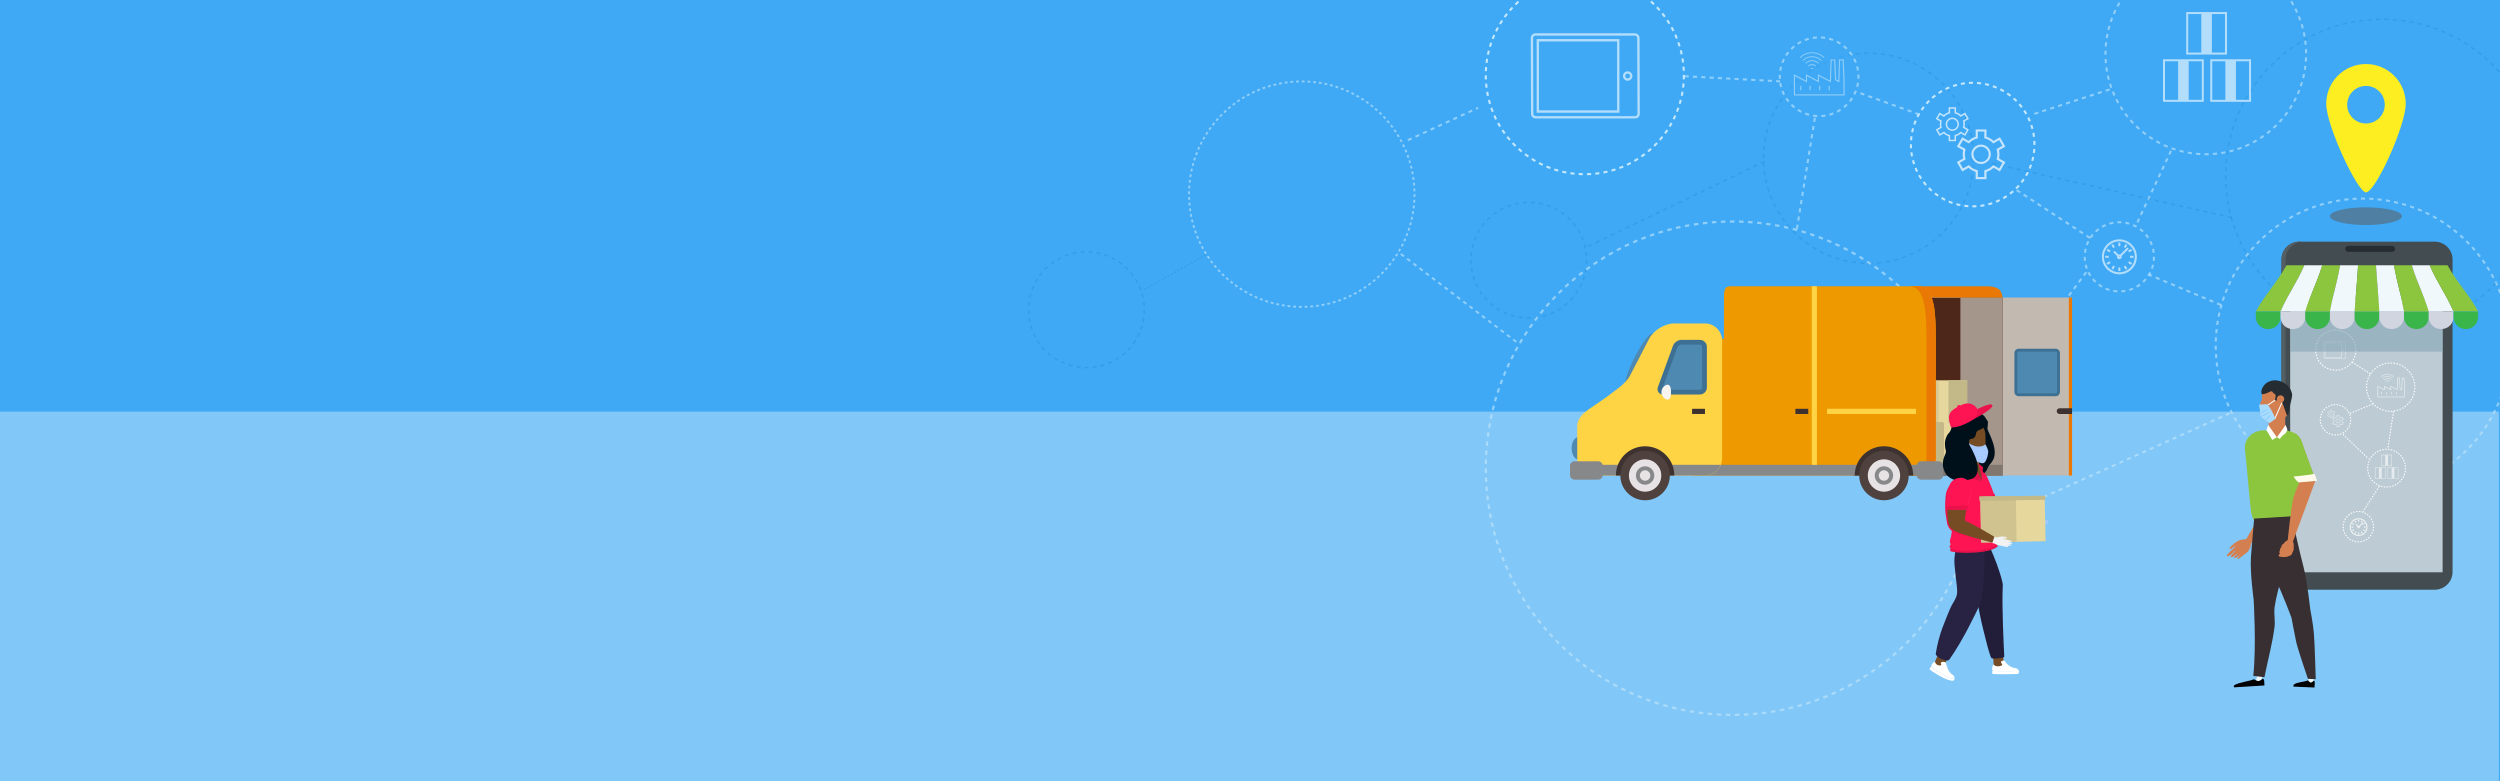 <svg xmlns="http://www.w3.org/2000/svg" xmlns:xlink="http://www.w3.org/1999/xlink" id="ep3ryl8lskyo1" viewBox="-720 0 1200 375" shape-rendering="geometricPrecision" text-rendering="geometricPrecision" width="1200" height="375" preserveAspectRatio="xMidYMin slice" aria-hidden="true" focusable="false"><style>#ep3ryl8lskyo27_tr {animation: ep3ryl8lskyo27_tr__tr 6000ms linear infinite normal forwards}@keyframes ep3ryl8lskyo27_tr__tr { 0% {transform: translate(111.6px,224.74px) rotate(0deg)} 100% {transform: translate(111.6px,224.74px) rotate(-90.038deg)} }#ep3ryl8lskyo29_tr {animation: ep3ryl8lskyo29_tr__tr 6000ms linear infinite normal forwards}@keyframes ep3ryl8lskyo29_tr__tr { 0% {transform: translate(111.6px,224.74px) rotate(0deg)} 100% {transform: translate(111.6px,224.74px) rotate(-90.038deg)} }#ep3ryl8lskyo31_tr {animation: ep3ryl8lskyo31_tr__tr 6000ms linear infinite normal forwards}@keyframes ep3ryl8lskyo31_tr__tr { 0% {transform: translate(337.982px,26.575px) rotate(-89.181deg)} 100% {transform: translate(337.982px,26.575px) rotate(28.586deg)} }#ep3ryl8lskyo33_tr {animation: ep3ryl8lskyo33_tr__tr 6000ms linear infinite normal forwards}@keyframes ep3ryl8lskyo33_tr__tr { 0% {transform: translate(414.19px,165.97px) rotate(0deg)} 100% {transform: translate(414.19px,165.97px) rotate(90.347deg)} }#ep3ryl8lskyo35_tr {animation: ep3ryl8lskyo35_tr__tr 6000ms linear infinite normal forwards}@keyframes ep3ryl8lskyo35_tr__tr { 0% {transform: translate(423.4px,84.34px) rotate(0deg)} 100% {transform: translate(423.4px,84.34px) rotate(-88.051deg)} }#ep3ryl8lskyo41_tr {animation: ep3ryl8lskyo41_tr__tr 6000ms linear infinite normal forwards}@keyframes ep3ryl8lskyo41_tr__tr { 0% {transform: translate(225.89px,69.401px) rotate(-85.934deg)} 100% {transform: translate(225.89px,69.401px) rotate(15.22deg)} }#ep3ryl8lskyo60_tr {animation: ep3ryl8lskyo60_tr__tr 6000ms linear infinite normal forwards}@keyframes ep3ryl8lskyo60_tr__tr { 0% {transform: translate(40.72px,36.09px) rotate(0deg)} 100% {transform: translate(40.72px,36.09px) rotate(89.501deg)} }#ep3ryl8lskyo188_to {animation: ep3ryl8lskyo188_to__to 6000ms linear infinite normal forwards}@keyframes ep3ryl8lskyo188_to__to { 0% {transform: translate(415.665px,69.37px)} 5% {transform: translate(415.755px,71.16px)} 8.333% {transform: translate(415.665px,69.37px)} 11.667% {transform: translate(415.755px,71.16px)} 25% {transform: translate(415.755px,66px)} 29.167% {transform: translate(415.755px,71.16px)} 32.5% {transform: translate(415.665px,69.37px)} 35.833% {transform: translate(415.755px,71.16px)} 50% {transform: translate(415.755px,66px)} 54.5% {transform: translate(415.755px,71.16px)} 57.833% {transform: translate(415.665px,69.37px)} 61.167% {transform: translate(415.755px,71.16px)} 75.333% {transform: translate(415.755px,66px)} 100% {transform: translate(415.755px,66px)} }#ep3ryl8lskyo298_to {animation: ep3ryl8lskyo298_to__to 6000ms linear infinite normal forwards}@keyframes ep3ryl8lskyo298_to__to { 0% {transform: translate(361.684px,252.846px)} 40% {transform: translate(341.976px,252.82px)} 65% {transform: translate(341.976px,252.82px)} 93.333% {transform: translate(360.651px,253px)} 100% {transform: translate(360.651px,253px)} }#ep3ryl8lskyo301_tr {animation: ep3ryl8lskyo301_tr__tr 6000ms linear infinite normal forwards}@keyframes ep3ryl8lskyo301_tr__tr { 0% {transform: translate(389.247px,211.355px) rotate(-20.968deg)} 33.333% {transform: translate(389.247px,211.355px) rotate(-20.968deg)} 40% {transform: translate(389.247px,211.355px) rotate(8.879deg)} 65% {transform: translate(389.247px,211.355px) rotate(8.879deg)} 80% {transform: translate(389.247px,211.355px) rotate(64.84deg)} 100% {transform: translate(389.247px,211.355px) rotate(64.84deg)} }#ep3ryl8lskyo401_to {animation: ep3ryl8lskyo401_to__to 6000ms linear infinite normal forwards}@keyframes ep3ryl8lskyo401_to__to { 0% {transform: translate(242.57px,259.13px)} 33.333% {transform: translate(299.569px,260.117px)} 100% {transform: translate(299.569px,260.117px)} }#ep3ryl8lskyo403_tr {animation: ep3ryl8lskyo403_tr__tr 6000ms linear infinite normal forwards}@keyframes ep3ryl8lskyo403_tr__tr { 0% {transform: translate(274.524px,263.597px) rotate(0deg)} 5% {transform: translate(274.524px,263.597px) rotate(18.671deg)} 8.833% {transform: translate(274.524px,263.597px) rotate(2.779deg)} 13.5% {transform: translate(274.524px,263.597px) rotate(32.687deg)} 19% {transform: translate(274.524px,263.597px) rotate(-2.226deg)} 24% {transform: translate(274.524px,263.597px) rotate(35.003deg)} 28.333% {transform: translate(274.524px,263.597px) rotate(-3.123deg)} 33.333% {transform: translate(274.524px,263.597px) rotate(7.788deg)} 100% {transform: translate(274.524px,263.597px) rotate(7.788deg)} }#ep3ryl8lskyo410_tr {animation: ep3ryl8lskyo410_tr__tr 6000ms linear infinite normal forwards}@keyframes ep3ryl8lskyo410_tr__tr { 0% {transform: translate(276.673px,266.223px) rotate(0deg)} 5% {transform: translate(276.673px,266.223px) rotate(-30.427deg)} 8.833% {transform: translate(276.673px,266.223px) rotate(-3.871deg)} 13.5% {transform: translate(276.673px,266.223px) rotate(-26.253deg)} 19% {transform: translate(276.673px,266.223px) rotate(7.847deg)} 24% {transform: translate(276.673px,266.223px) rotate(-25.325deg)} 28.333% {transform: translate(276.673px,266.223px) rotate(7.41deg)} 33.333% {transform: translate(276.673px,266.223px) rotate(-8.704deg)} 100% {transform: translate(276.673px,266.223px) rotate(-8.704deg)} }#ep3ryl8lskyo416_tr {animation: ep3ryl8lskyo416_tr__tr 6000ms linear infinite normal forwards}@keyframes ep3ryl8lskyo416_tr__tr { 0% {transform: translate(279.281px,230.447px) rotate(20.011deg)} 33.333% {transform: translate(279.281px,230.447px) rotate(20.011deg)} 40% {transform: translate(279.281px,230.447px) rotate(2.016deg)} 58.333% {transform: translate(279.281px,230.447px) rotate(2.016deg)} 65% {transform: translate(279.281px,230.447px) rotate(29.18deg)} 100% {transform: translate(279.281px,230.447px) rotate(29.18deg)} }#ep3ryl8lskyo451_to {animation: ep3ryl8lskyo451_to__to 6000ms linear infinite normal forwards}@keyframes ep3ryl8lskyo451_to__to { 0% {transform: translate(246.03px,249.196px)} 33.333% {transform: translate(304.377px,249.41px)} 40% {transform: translate(317.2px,245.302px)} 50% {transform: translate(321.734px,243.61px)} 65% {transform: translate(321.734px,243.61px)} 93.333% {transform: translate(344.883px,242.649px)} 100% {transform: translate(344.883px,242.649px)} }#ep3ryl8lskyo456_to {animation: ep3ryl8lskyo456_to__to 6000ms linear infinite normal forwards}@keyframes ep3ryl8lskyo456_to__to { 0% {transform: translate(219.245px,227.558px)} 33.333% {transform: translate(280.153px,229.084px)} 40% {transform: translate(276.615px,229.704px)} 50% {transform: translate(276.615px,229.704px)} 58.333% {transform: translate(276.615px,229.704px)} 65% {transform: translate(277.79px,229.061px)} 100% {transform: translate(277.79px,229.061px)} }#ep3ryl8lskyo456_tr {animation: ep3ryl8lskyo456_tr__tr 6000ms linear infinite normal forwards}@keyframes ep3ryl8lskyo456_tr__tr { 0% {transform: rotate(30.91deg)} 33.333% {transform: rotate(30.91deg)} 40% {transform: rotate(8.908deg)} 50% {transform: rotate(0.785deg)} 65% {transform: rotate(28.444deg)} 100% {transform: rotate(28.444deg)} }#ep3ryl8lskyo466_to {animation: ep3ryl8lskyo466_to__to 6000ms linear infinite normal forwards}@keyframes ep3ryl8lskyo466_to__to { 0% {transform: translate(379.531px,209.524px)} 33.333% {transform: translate(364.552px,209.694px)} 40% {transform: translate(363.903px,210.752px)} 65% {transform: translate(363.903px,210.752px)} 93.333% {transform: translate(382.829px,211.062px)} 100% {transform: translate(382.829px,211.062px)} }#ep3ryl8lskyo466_tr {animation: ep3ryl8lskyo466_tr__tr 6000ms linear infinite normal forwards}@keyframes ep3ryl8lskyo466_tr__tr { 0% {transform: rotate(-4.692deg)} 33.333% {transform: rotate(-4.692deg)} 40% {transform: rotate(31.073deg)} 65% {transform: rotate(31.073deg)} 100% {transform: rotate(31.073deg)} }</style><defs><polygon id="ep3ryl8lskyo2" points="452.52,269.26 381.52,269.26 381.52,235.05 381.52,129.79 452.52,129.79"></polygon></defs><g id="ep3ryl8lskyo3"><rect id="ep3ryl8lskyo4" width="1200" height="375.493" rx="0" ry="0" transform="matrix(1 0 0 1 -720 0)" fill="rgb(63,169,245)" stroke="none" stroke-width="1"></rect><rect id="ep3ryl8lskyo5" width="1199.44" height="177.43" rx="0" ry="0" transform="matrix(1 0 0 1 -720 197.57)" opacity="0.5" fill="rgb(196,231,251)" stroke="none" stroke-width="1"></rect></g><g id="ep3ryl8lskyo6"><g id="ep3ryl8lskyo7" opacity="0.2"><circle id="ep3ryl8lskyo8" r="27.78" transform="matrix(1 0 0 1 13.82 124.91)" fill="none" stroke="rgb(0,113,188)" stroke-width="0.75" stroke-miterlimit="10" stroke-dasharray="1.939,1.939,1.939,1.939,1.939,1.939"></circle><circle id="ep3ryl8lskyo9" r="27.78" transform="matrix(1 0 0 1 -198.5 148.69)" fill="none" stroke="rgb(0,113,188)" stroke-width="0.75" stroke-miterlimit="10" stroke-dasharray="1.939,1.939,1.939,1.939,1.939,1.939"></circle></g><g id="ep3ryl8lskyo10" opacity="0.2"><circle id="ep3ryl8lskyo11" r="50.42" transform="matrix(1 0 0 1 176.92 75.96)" fill="none" stroke="rgb(0,113,188)" stroke-width="0.75" stroke-miterlimit="10" stroke-dasharray="2.03,2.03,2.03,2.03,2.03,2.03"></circle></g><line id="ep3ryl8lskyo12" x1="78.6" y1="111.03" x2="59.55" y2="79.19" transform="matrix(0.27 -1.163 0.764 0.177 -247.305 194.137)" opacity="0.6" fill="none" stroke="rgba(0,113,188,0.41)" stroke-width="0.5" stroke-miterlimit="12" stroke-dashoffset="2" stroke-dasharray="1,1"></line><line id="ep3ryl8lskyo13" x1="78.6" y1="111.03" x2="59.55" y2="79.19" transform="matrix(1.847 -0.681 0.641 1.737 -208.515 24.773)" opacity="0.6" fill="none" stroke="rgb(196,231,251)" stroke-width="0.5" stroke-miterlimit="12" stroke-dashoffset="2" stroke-dasharray="1,1"></line><line id="ep3ryl8lskyo14" x1="78.6" y1="111.03" x2="59.55" y2="79.19" transform="matrix(-0.107 0.994 -0.994 -0.107 74.562 1.042)" opacity="0.6" fill="none" stroke="rgb(196,231,251)" stroke-width="1" stroke-miterlimit="10" stroke-dasharray="2,2,2,2,2,2"></line><line id="ep3ryl8lskyo15" x1="134.53" y1="39.05" x2="88.21" y2="36.56" opacity="0.6" fill="none" stroke="rgb(196,231,251)" stroke-width="1" stroke-miterlimit="10" stroke-dasharray="2,2,2,2,2,2"></line><line id="ep3ryl8lskyo16" x1="201.24" y1="54.94" x2="171.23" y2="44.1" opacity="0.6" fill="none" stroke="rgb(196,231,251)" stroke-width="1" stroke-miterlimit="10" stroke-dasharray="2,2,2,2,2,2"></line><line id="ep3ryl8lskyo17" x1="292.63" y1="42.93" x2="254.65" y2="55.24" opacity="0.6" fill="none" stroke="rgb(196,231,251)" stroke-width="1" stroke-miterlimit="10" stroke-dasharray="2,2,2,2,2,2"></line><line id="ep3ryl8lskyo18" x1="322.09" y1="72.38" x2="305.48" y2="107.72" opacity="0.6" fill="none" stroke="rgb(196,231,251)" stroke-width="1" stroke-miterlimit="10" stroke-dasharray="2,2,2,2,2,2"></line><line id="ep3ryl8lskyo19" x1="281.4" y1="130.63" x2="232.7" y2="196.58" opacity="0.6" fill="none" stroke="rgb(196,231,251)" stroke-width="1" stroke-miterlimit="10" stroke-dasharray="2,2,2,2,2,2"></line><line id="ep3ryl8lskyo20" x1="283.17" y1="114.2" x2="247.27" y2="90.77" opacity="0.6" fill="none" stroke="rgb(196,231,251)" stroke-width="1" stroke-miterlimit="10" stroke-dasharray="2,2,2,2,2,2"></line><line id="ep3ryl8lskyo21" x1="346.06" y1="146.4" x2="311.4" y2="131.78" opacity="0.6" fill="none" stroke="rgb(196,231,251)" stroke-width="1" stroke-miterlimit="10" stroke-dasharray="2,2,2,2,2,2"></line><line id="ep3ryl8lskyo22" x1="350.2" y1="198.38" x2="224.9" y2="254.81" opacity="0.6" fill="none" stroke="rgb(196,231,251)" stroke-width="1" stroke-miterlimit="10" stroke-dasharray="2,2,2,2,2,2"></line><line id="ep3ryl8lskyo23" x1="151.14" y1="56.53" x2="142.52" y2="109.8" opacity="0.6" fill="none" stroke="rgb(196,231,251)" stroke-width="1" stroke-miterlimit="10" stroke-dasharray="2,2,2,2,2,2"></line><line id="ep3ryl8lskyo24" x1="127.04" y1="77.46" x2="42.24" y2="118.3" opacity="0.2" fill="none" stroke="rgb(0,113,188)" stroke-width="0.75" stroke-miterlimit="10" stroke-dasharray="2,2,2,2,2,2"></line><line id="ep3ryl8lskyo25" x1="351.31" y1="104.45" x2="225.89" y2="76.13" opacity="0.2" fill="none" stroke="rgb(0,113,188)" stroke-width="0.75" stroke-miterlimit="10" stroke-dasharray="2,2,2,2,2,2"></line><g id="ep3ryl8lskyo26" transform="matrix(0.457 0 0 0.457 -146.157 -9.513)" opacity="0.6"><g id="ep3ryl8lskyo27_tr" transform="translate(111.6,224.74) rotate(0)"><circle id="ep3ryl8lskyo27" r="118.41" transform="translate(0,-0)" fill="none" stroke="rgb(196,231,251)" stroke-width="2" stroke-miterlimit="9" stroke-dasharray="3,3"></circle></g></g><g id="ep3ryl8lskyo28" opacity="0.6"><g id="ep3ryl8lskyo29_tr" transform="translate(111.6,224.74) rotate(0)"><circle id="ep3ryl8lskyo29" r="118.41" transform="translate(0,-0)" fill="none" stroke="rgb(196,231,251)" stroke-width="1.083" stroke-miterlimit="10" stroke-dasharray="2.175,2.175,2.175,2.175,2.175,2.175"></circle></g></g><g id="ep3ryl8lskyo30" opacity="0.6"><g id="ep3ryl8lskyo31_tr" transform="translate(337.982,26.575) rotate(-89.181)"><ellipse id="ep3ryl8lskyo31" rx="48.15" ry="48.15" transform="skewX(-0) skewY(0) scale(1,1) translate(0.7,0.788)" fill="none" stroke="rgb(196,231,251)" stroke-width="1" stroke-miterlimit="10" stroke-dasharray="2.016,2.016,2.016,2.016,2.016,2.016"></ellipse></g></g><g id="ep3ryl8lskyo32" opacity="0.6"><g id="ep3ryl8lskyo33_tr" transform="translate(414.19,165.97) rotate(0)"><circle id="ep3ryl8lskyo33" r="70.65" transform="translate(-0,0)" fill="none" stroke="rgb(196,231,251)" stroke-width="1" stroke-miterlimit="10" stroke-dasharray="2,2,2,2,2,2"></circle></g></g><g id="ep3ryl8lskyo34" opacity="0.2"><g id="ep3ryl8lskyo35_tr" transform="translate(423.4,84.34) rotate(0)"><circle id="ep3ryl8lskyo35" r="75.1" transform="translate(0,-0)" fill="none" stroke="rgb(0,113,188)" stroke-width="0.75" stroke-miterlimit="10" stroke-dasharray="2.017,2.017,2.017,2.017,2.017,2.017"></circle></g></g><g id="ep3ryl8lskyo36" opacity="0.6"><circle id="ep3ryl8lskyo37" r="16.61" transform="matrix(1 0 0 1 297.29 123.27)" fill="rgb(63,169,245)" stroke="none" stroke-width="1"></circle><circle id="ep3ryl8lskyo38" r="16.61" transform="matrix(1 0 0 1 297.29 123.27)" fill="none" stroke="rgb(196,231,251)" stroke-width="1" stroke-miterlimit="10" stroke-dasharray="1.932,1.932,1.932,1.932,1.932,1.932"></circle></g><g id="ep3ryl8lskyo39"><g id="ep3ryl8lskyo40"><g id="ep3ryl8lskyo41_tr" transform="translate(225.89,69.401) rotate(-85.934)"><ellipse id="ep3ryl8lskyo41" rx="29.65" ry="29.65" transform="scale(1,1) translate(0.071,0.997)" fill="none" stroke="rgb(196,231,251)" stroke-width="1" stroke-miterlimit="10" stroke-dasharray="1.94,1.94,1.94,1.94,1.94,1.94"></ellipse></g></g><g id="ep3ryl8lskyo42" opacity="0.7"><path id="ep3ryl8lskyo43" d="M218.89,65.39C219.75,65.12,220.55,64.66,221.22,64.04L223.29,65.24L225.06,62.17L222.99,60.97C223.09,60.53,223.14,60.08,223.14,59.63C223.14,59.18,223.09,58.73,222.99,58.29L225.06,57.09L223.29,54.02L221.22,55.22C220.55,54.6,219.76,54.14,218.89,53.87L218.89,51.48L215.35,51.48L215.35,53.87C214.49,54.14,213.69,54.6,213.02,55.22L210.95,54.02L209.18,57.09L211.25,58.29C211.15,58.73,211.1,59.18,211.1,59.63C211.1,60.08,211.15,60.53,211.25,60.97L209.18,62.17L210.95,65.24L213.02,64.04C213.69,64.66,214.48,65.12,215.35,65.39L215.35,67.78L218.89,67.78L218.89,65.39ZM216.06,64.85L215.79,64.78C214.86,64.54,214.01,64.05,213.33,63.36L213.14,63.16L211.21,64.27L210.15,62.43L212.08,61.32L212,61.05C211.87,60.59,211.81,60.11,211.81,59.63C211.81,59.15,211.88,58.67,212,58.21L212.07,57.95L210.14,56.84L211.2,55L213.13,56.11L213.32,55.91C214,55.22,214.85,54.73,215.78,54.49L216.05,54.42L216.05,52.2L218.17,52.2L218.17,54.42L218.44,54.49C219.37,54.73,220.22,55.22,220.9,55.91L221.09,56.11L223.02,55L224.08,56.84L222.15,57.95L222.22,58.21C222.35,58.67,222.41,59.15,222.41,59.63C222.41,60.11,222.34,60.59,222.22,61.05L222.15,61.31L224.08,62.42L223.02,64.26L221.09,63.15L220.9,63.35C220.22,64.04,219.37,64.53,218.44,64.77L218.17,64.84L218.17,67.06L216.05,67.06L216.05,64.85ZM218.39,62.55L218.39,62.55C218.6,62.46,218.81,62.34,219,62.19C219.71,61.66,220.18,60.86,220.28,59.98C220.29,59.85,220.3,59.74,220.3,59.62C220.3,59.51,220.29,59.39,220.28,59.26C220.18,58.38,219.72,57.58,219,57.05C218.8,56.91,218.6,56.79,218.39,56.69C217.58,56.34,216.65,56.34,215.84,56.69C215.63,56.78,215.42,56.9,215.23,57.05C214.52,57.58,214.05,58.38,213.95,59.26C213.94,59.39,213.93,59.5,213.93,59.62C213.93,59.73,213.94,59.85,213.95,59.98C214.05,60.86,214.51,61.66,215.23,62.19C215.43,62.33,215.63,62.45,215.84,62.55C216.25,62.73,216.67,62.82,217.12,62.82C217.57,62.82,217.99,62.73,218.39,62.55ZM218.11,57.36C218.27,57.43,218.43,57.53,218.59,57.64C219.15,58.05,219.51,58.68,219.58,59.36C219.59,59.46,219.6,59.55,219.6,59.64C219.6,59.73,219.59,59.82,219.58,59.92C219.5,60.6,219.14,61.23,218.59,61.64C218.44,61.75,218.28,61.85,218.11,61.92L218.11,61.92C217.48,62.2,216.76,62.2,216.13,61.92C215.97,61.85,215.81,61.75,215.65,61.64C215.09,61.23,214.73,60.6,214.66,59.92C214.65,59.82,214.64,59.73,214.64,59.64C214.64,59.55,214.65,59.46,214.66,59.36C214.74,58.68,215.1,58.05,215.65,57.64C215.8,57.53,215.96,57.43,216.13,57.36C216.45,57.22,216.78,57.15,217.12,57.15C217.46,57.15,217.79,57.22,218.11,57.36Z" fill="rgb(255,255,255)" stroke="none" stroke-width="1"></path><path id="ep3ryl8lskyo44" d="M233.52,82.51C234.79,82.12,235.96,81.44,236.93,80.54L239.97,82.3L242.57,77.8L239.53,76.05C239.68,75.4,239.75,74.74,239.75,74.08C239.75,73.42,239.68,72.76,239.53,72.11L242.57,70.36L239.97,65.86L236.93,67.62C235.95,66.71,234.78,66.04,233.52,65.65L233.52,62.14L228.32,62.14L228.32,65.65C227.05,66.04,225.88,66.72,224.91,67.62L221.87,65.86L219.27,70.36L222.31,72.11C222.16,72.76,222.09,73.42,222.09,74.08C222.09,74.74,222.16,75.4,222.31,76.05L219.27,77.8L221.87,82.3L224.91,80.54C225.89,81.45,227.06,82.12,228.32,82.51L228.32,86.02L233.52,86.02L233.52,82.51ZM229.36,81.71L228.97,81.61C227.6,81.26,226.36,80.54,225.36,79.52L225.08,79.23L222.25,80.86L220.69,78.16L223.52,76.53L223.41,76.14C223.22,75.46,223.13,74.76,223.13,74.05C223.13,73.35,223.23,72.65,223.41,71.96L223.52,71.57L220.69,69.94L222.25,67.24L225.08,68.87L225.36,68.58C226.36,67.56,227.61,66.84,228.97,66.49L229.36,66.39L229.36,63.13L232.48,63.13L232.48,66.39L232.87,66.49C234.24,66.84,235.48,67.56,236.48,68.58L236.76,68.87L239.59,67.24L241.15,69.94L238.32,71.57L238.43,71.96C238.62,72.64,238.71,73.34,238.71,74.05C238.71,74.75,238.61,75.45,238.43,76.14L238.32,76.53L241.15,78.16L239.59,80.86L236.76,79.23L236.48,79.52C235.48,80.54,234.23,81.26,232.87,81.61L232.48,81.71L232.48,84.97L229.36,84.97L229.36,81.71ZM232.79,78.35L232.79,78.35C233.1,78.21,233.41,78.04,233.69,77.83C234.74,77.06,235.42,75.88,235.56,74.59C235.58,74.4,235.59,74.23,235.59,74.07C235.59,73.91,235.58,73.73,235.56,73.55C235.42,72.27,234.73,71.08,233.69,70.31C233.4,70.1,233.1,69.92,232.79,69.79C231.6,69.27,230.24,69.27,229.05,69.79C228.74,69.93,228.43,70.1,228.15,70.31C227.1,71.08,226.42,72.26,226.28,73.55C226.26,73.73,226.25,73.91,226.25,74.07C226.25,74.23,226.26,74.41,226.28,74.59C226.42,75.87,227.11,77.06,228.15,77.83C228.44,78.04,228.74,78.22,229.05,78.35C229.64,78.61,230.27,78.74,230.92,78.74C231.57,78.74,232.2,78.61,232.79,78.35ZM232.38,70.73C232.62,70.84,232.86,70.97,233.08,71.14C233.9,71.74,234.43,72.66,234.54,73.66C234.56,73.81,234.56,73.94,234.56,74.07C234.56,74.2,234.55,74.33,234.54,74.48C234.43,75.48,233.9,76.4,233.08,77C232.86,77.17,232.62,77.3,232.38,77.41L232.38,77.41C231.46,77.81,230.4,77.81,229.47,77.41C229.23,77.3,228.99,77.17,228.77,77C227.95,76.4,227.42,75.48,227.31,74.48C227.29,74.33,227.29,74.2,227.29,74.07C227.29,73.94,227.3,73.81,227.31,73.66C227.42,72.66,227.95,71.74,228.77,71.14C228.99,70.97,229.23,70.84,229.47,70.73C229.93,70.53,230.42,70.43,230.92,70.43C231.42,70.43,231.91,70.53,232.38,70.73Z" fill="rgb(255,255,255)" stroke="none" stroke-width="1"></path></g></g><g id="ep3ryl8lskyo45" opacity="0.6"><g id="ep3ryl8lskyo46"><circle id="ep3ryl8lskyo47" r="18.89" transform="matrix(-0.926 0.379 -0.379 -0.926 153.17 36.84)" fill="rgb(63,169,245)" stroke="none" stroke-width="1"></circle><ellipse id="ep3ryl8lskyo48" rx="18.89" ry="18.89" transform="matrix(0.627 -0.779 0.779 0.627 153.177 36.847)" fill="none" stroke="rgb(196,231,251)" stroke-width="1" stroke-miterlimit="10" stroke-dasharray="1.977,1.977,1.977,1.977,1.977,1.977"></ellipse></g><g id="ep3ryl8lskyo49" opacity="0.7"><g id="ep3ryl8lskyo50"><line id="ep3ryl8lskyo51" x1="154.05" y1="29.24" x2="154.05" y2="29.24" fill="rgb(255,255,255)" stroke="none" stroke-width="1"></line><g id="ep3ryl8lskyo52"><path id="ep3ryl8lskyo53" d="M144.02,27.71C145.56,26.17,147.62,25.32,149.8,25.32M149.8,27.21C148.12,27.21,146.55,27.86,145.36,29.05M149.8,29.11C148.63,29.11,147.53,29.57,146.7,30.39M149.8,31C149.14,31,148.51,31.26,148.04,31.73M149.8,32.9C149.64,32.9,149.5,32.96,149.39,33.07" fill="none" stroke="rgb(255,255,255)" stroke-width="0.43" stroke-miterlimit="10"></path></g></g><g id="ep3ryl8lskyo54"><line id="ep3ryl8lskyo55" x1="145.52" y1="29.24" x2="145.52" y2="29.24" fill="rgb(255,255,255)" stroke="none" stroke-width="1"></line><g id="ep3ryl8lskyo56"><path id="ep3ryl8lskyo57" d="M149.77,25.32C151.95,25.32,154.01,26.17,155.55,27.71M154.21,29.05C153.02,27.86,151.45,27.21,149.77,27.21M152.87,30.39C152.04,29.56,150.94,29.11,149.77,29.11M151.53,31.73C151.06,31.26,150.44,31,149.77,31M150.18,33.07C150.07,32.96,149.92,32.9,149.77,32.9" fill="none" stroke="rgb(255,255,255)" stroke-width="0.43" stroke-miterlimit="10"></path></g></g></g><path id="ep3ryl8lskyo58" d="M149.12,43.29L148.58,43.29L148.58,41.24L149.12,41.24L149.12,43.29ZM153.71,41.24L153.17,41.24L153.17,43.29L153.71,43.29L153.71,41.24ZM144.66,41.24L144.12,41.24L144.12,43.29L144.66,43.29L144.66,41.24ZM158.29,41.24L157.75,41.24L157.75,43.29L158.29,43.29L158.29,41.24ZM165.41,39.12L164.97,28.47L162.73,28.47L162.4,38.69L161.33,38.13L160.93,28.47L158.69,28.47L158.36,38.69L152.59,35.66L152.59,38.68L146.83,35.66L146.83,38.68L141.07,35.66L141.07,45.82L165.42,45.82L165.41,39.12ZM141.6,36.54L147.36,39.56L147.36,36.54L153.12,39.56L153.12,36.54L158.86,39.55L159.19,29L160.4,29L160.79,38.46L162.89,39.56L163.24,29L164.45,29L164.87,39.13L164.87,45.29L141.6,45.29L141.6,36.54Z" opacity="0.7" fill="rgb(255,255,255)" stroke="none" stroke-width="1"></path></g><g id="ep3ryl8lskyo59"><g id="ep3ryl8lskyo60_tr" transform="translate(40.72,36.09) rotate(0)"><circle id="ep3ryl8lskyo60" r="47.55" transform="translate(-0,-0)" fill="none" stroke="rgb(196,231,251)" stroke-width="1" stroke-miterlimit="10" stroke-dasharray="1.991,1.991,1.991,1.991,1.991,1.991"></circle></g></g><g id="ep3ryl8lskyo61" opacity="0.6"><g id="ep3ryl8lskyo62"><rect id="ep3ryl8lskyo63" width="34.21" height="38.62" rx="0" ry="0" transform="matrix(0 -1 1 0 18.144 53.529)" fill="none" stroke="rgb(255,255,255)" stroke-width="1.136" stroke-miterlimit="10"></rect></g><path id="ep3ryl8lskyo64" d="M66.99,18.25C66.99,17,65.96,15.98,64.71,15.98L17.01,15.98C16.4,15.98,15.84,16.22,15.41,16.65C14.98,17.08,14.75,17.65,14.75,18.26L14.88,54.6C14.88,55.85,15.91,56.87,17.16,56.87L64.86,56.87C65.47,56.87,66.03,56.63,66.46,56.2C66.89,55.77,67.12,55.2,67.12,54.59L66.99,18.25ZM65.66,55.4C65.45,55.61,65.16,55.73,64.86,55.73L17.16,55.73C16.53,55.73,16.02,55.22,16.02,54.59L15.89,18.25C15.89,17.95,16.01,17.66,16.22,17.45C16.43,17.24,16.72,17.12,17.02,17.12L64.72,17.12C65.35,17.12,65.86,17.63,65.86,18.26L65.99,54.6C65.99,54.9,65.87,55.18,65.66,55.4ZM61.28,34.22C60.03,34.22,59.01,35.24,59.01,36.49C59.01,37.74,60.03,38.76,61.28,38.76C62.53,38.76,63.55,37.74,63.55,36.49C63.55,35.24,62.53,34.22,61.28,34.22ZM61.28,37.63C60.65,37.63,60.14,37.12,60.14,36.49C60.14,35.86,60.65,35.35,61.28,35.35C61.91,35.35,62.42,35.86,62.42,36.49C62.41,37.12,61.91,37.63,61.28,37.63Z" fill="rgb(255,255,255)" stroke="none" stroke-width="1"></path></g><path id="ep3ryl8lskyo65" d="M297.29,114.88C292.66,114.88,288.89,118.65,288.89,123.28C288.89,127.91,292.66,131.68,297.29,131.68C301.92,131.68,305.69,127.91,305.69,123.28C305.68,118.64,301.92,114.88,297.29,114.88ZM297.29,130.69C293.2,130.69,289.87,127.36,289.87,123.27C289.87,119.18,293.2,115.85,297.29,115.85C301.38,115.85,304.71,119.18,304.71,123.27C304.71,127.36,301.38,130.69,297.29,130.69ZM298.92,122.33L298.92,122.33L301.81,119.44L301.12,118.75L298.23,121.64L297.67,122.2C297.55,122.16,297.42,122.13,297.28,122.13C297.14,122.13,297.02,122.16,296.89,122.2L295.04,120.35L294.35,121.04L296.2,122.89C296.16,123.01,296.13,123.14,296.13,123.28C296.13,123.91,296.64,124.43,297.28,124.43C297.7,124.43,298.07,124.2,298.27,123.85C298.37,123.68,298.43,123.49,298.43,123.28C298.43,123.14,298.4,123.02,298.36,122.89L298.92,122.33ZM297.43,123.36C297.4,123.41,297.35,123.45,297.28,123.45C297.19,123.45,297.11,123.37,297.11,123.28C297.11,123.19,297.19,123.11,297.28,123.11C297.31,123.11,297.34,123.12,297.36,123.13C297.39,123.15,297.41,123.17,297.42,123.19L297.42,123.19C297.43,123.22,297.45,123.24,297.45,123.27C297.46,123.3,297.45,123.33,297.43,123.36ZM294.31,127.45L295.16,127.94L294.31,129.41L293.46,128.92L294.31,127.45ZM296.8,130.08L297.78,130.08L297.78,128.38L296.8,128.38L296.8,130.08ZM299.42,127.94L300.27,129.41L301.12,128.92L300.27,127.45L299.42,127.94ZM291.14,126.25L291.63,127.1L293.1,126.25L292.61,125.4L291.14,126.25ZM291.14,120.29L292.61,121.14L293.1,120.29L291.63,119.44L291.14,120.29ZM292.18,122.78L290.48,122.78L290.48,123.76L292.18,123.76L292.18,122.78ZM295.15,118.61L294.3,117.14L293.45,117.63L294.3,119.1L295.15,118.61ZM302.94,119.45L302.93,119.46L302.93,119.46L301.47,120.3L301.71,120.72L301.71,120.72L301.95,121.14L303.41,120.3L303.42,120.29L302.94,119.45ZM301.1,117.63L301.1,117.63L301.11,117.62L300.69,117.38L300.69,117.38L300.27,117.14L300.26,117.15L299.42,118.61L299.84,118.85L300.26,119.09L301.1,117.63ZM297.77,116.48L297.77,116.46L296.79,116.46L296.79,118.16L297.28,118.16L297.77,118.16L297.77,116.48ZM304.08,122.78L304.08,122.78L302.39,122.78L302.39,123.27L302.39,123.76L304.08,123.76L304.1,123.76L304.1,122.78L304.08,122.78ZM301.95,125.4L301.71,125.82L301.71,125.82L301.47,126.24L302.94,127.09L303.18,126.67L303.18,126.67L303.18,126.67L303.18,126.67L303.42,126.25L303.41,126.24L303.41,126.24L301.95,125.4Z" opacity="0.6" fill="rgb(255,255,255)" stroke="none" stroke-width="1"></path><g id="ep3ryl8lskyo66" opacity="0.6"><g id="ep3ryl8lskyo67"><path id="ep3ryl8lskyo68" d="M348.47,25.72L329.85,25.72L329.85,6.26L348.47,6.26L348.47,25.72Z" fill="none" stroke="rgb(255,255,255)" stroke-width="0.965" stroke-miterlimit="10"></path><g id="ep3ryl8lskyo69"><g id="ep3ryl8lskyo70"><rect id="ep3ryl8lskyo71" width="5.08" height="19.46" rx="0" ry="0" transform="matrix(1 0 0 1 336.62 6.26)" fill="rgb(255,255,255)" stroke="none" stroke-width="1"></rect></g></g></g><g id="ep3ryl8lskyo72"><path id="ep3ryl8lskyo73" d="M337.34,48.4L318.72,48.4L318.72,28.93L337.34,28.93L337.34,48.4Z" fill="none" stroke="rgb(255,255,255)" stroke-width="0.965" stroke-miterlimit="10"></path><g id="ep3ryl8lskyo74"><g id="ep3ryl8lskyo75"><rect id="ep3ryl8lskyo76" width="5.08" height="19.46" rx="0" ry="0" transform="matrix(1 0 0 1 325.5 28.93)" fill="rgb(255,255,255)" stroke="none" stroke-width="1"></rect></g></g></g><g id="ep3ryl8lskyo77"><path id="ep3ryl8lskyo78" d="M360.02,48.4L341.4,48.4L341.4,28.93L360.02,28.93L360.02,48.4Z" fill="none" stroke="rgb(255,255,255)" stroke-width="0.965" stroke-miterlimit="10"></path><g id="ep3ryl8lskyo79"><g id="ep3ryl8lskyo80"><rect id="ep3ryl8lskyo81" width="5.08" height="19.46" rx="0" ry="0" transform="matrix(1 0 0 1 348.17 28.93)" fill="rgb(255,255,255)" stroke="none" stroke-width="1"></rect></g></g></g></g></g><g id="ep3ryl8lskyo82"><g id="ep3ryl8lskyo83"><g id="ep3ryl8lskyo84"><path id="ep3ryl8lskyo85" d="M457.23,274.51C457.23,279.22,453.38,283.07,448.68,283.07L383.67,283.07C378.97,283.07,375.12,279.22,375.12,274.51L375.12,124.55C375.12,119.84,378.97,116,383.67,116L448.68,116C453.38,116,457.23,119.85,457.23,124.55L457.23,274.51Z" fill="rgb(66,76,81)" stroke="none" stroke-width="1"></path></g><g id="ep3ryl8lskyo86"><path id="ep3ryl8lskyo87" d="M377.07,274.51L377.07,124.55C377.07,119.84,380.92,116,385.62,116L383.66,116C378.96,116,375.11,119.85,375.11,124.55L375.11,274.51C375.11,279.22,378.96,283.07,383.66,283.07L385.62,283.07C380.92,283.06,377.07,279.22,377.07,274.51Z" fill="rgb(84,95,100)" stroke="none" stroke-width="1"></path></g><g id="ep3ryl8lskyo88"><path id="ep3ryl8lskyo89" d="M429.65,119.45C429.65,120.25,429,120.9,428.2,120.9L407.18,120.9C406.38,120.9,405.72,120.25,405.72,119.45L405.72,119.45C405.72,118.65,406.37,117.99,407.18,117.99L428.2,117.99C429,118,429.65,118.65,429.65,119.45L429.65,119.45Z" fill="rgb(38,45,50)" stroke="none" stroke-width="1"></path></g><g id="ep3ryl8lskyo90"><g id="ep3ryl8lskyo91"><clipPath id="ep3ryl8lskyo92"><use id="ep3ryl8lskyo93" width="71" height="139.47" xlink:href="#ep3ryl8lskyo2" fill="rgb(0,0,0)" stroke="none" stroke-width="1"></use></clipPath></g></g></g><g id="ep3ryl8lskyo94"><rect id="ep3ryl8lskyo95" width="73.16" height="130.8" rx="0" ry="0" transform="matrix(1 0 0 1 379.29 143.898)" fill="rgb(189,204,212)" stroke="none" stroke-width="1"></rect><g id="ep3ryl8lskyo96" opacity="0.7"><path id="ep3ryl8lskyo97" d="M399.39,200.03C399.6,199.97,399.78,199.86,399.94,199.71L400.43,199.99L400.85,199.26L400.36,198.98C400.38,198.88,400.4,198.77,400.4,198.66C400.4,198.55,400.39,198.45,400.36,198.34L400.85,198.06L400.43,197.33L399.94,197.61C399.78,197.46,399.59,197.35,399.39,197.29L399.39,196.72L398.55,196.72L398.55,197.29C398.34,197.35,398.16,197.46,398,197.61L397.51,197.33L397.09,198.06L397.58,198.34C397.56,198.44,397.54,198.55,397.54,198.66C397.54,198.77,397.55,198.87,397.58,198.98L397.09,199.26L397.51,199.99L398,199.71C398.16,199.86,398.35,199.97,398.55,200.03L398.55,200.6L399.39,200.6L399.39,200.03ZM398.72,199.91L398.66,199.89C398.44,199.83,398.24,199.72,398.08,199.55L398.03,199.5L397.57,199.76L397.32,199.32L397.78,199.06L397.76,199C397.73,198.89,397.71,198.78,397.71,198.66C397.71,198.55,397.73,198.43,397.76,198.32L397.78,198.26L397.32,198L397.57,197.56L398.03,197.82L398.08,197.77C398.24,197.61,398.44,197.49,398.66,197.43L398.72,197.41L398.72,196.88L399.22,196.88L399.22,197.41L399.28,197.43C399.5,197.49,399.7,197.6,399.86,197.77L399.91,197.82L400.37,197.56L400.62,198L400.16,198.26L400.18,198.32C400.21,198.43,400.23,198.54,400.23,198.66C400.23,198.77,400.21,198.89,400.18,199L400.16,199.06L400.62,199.32L400.37,199.76L399.91,199.5L399.86,199.55C399.7,199.71,399.5,199.83,399.28,199.89L399.22,199.91L399.22,200.44L398.72,200.44L398.72,199.91ZM399.27,199.36L399.27,199.36C399.32,199.34,399.37,199.31,399.42,199.28C399.59,199.15,399.7,198.96,399.72,198.76C399.72,198.73,399.72,198.7,399.72,198.68C399.72,198.66,399.72,198.63,399.72,198.6C399.7,198.39,399.59,198.2,399.42,198.08C399.37,198.05,399.32,198.02,399.27,198C399.08,197.92,398.86,197.92,398.66,198C398.61,198.02,398.56,198.05,398.51,198.08C398.34,198.21,398.23,198.4,398.21,198.6C398.21,198.63,398.21,198.66,398.21,198.68C398.21,198.7,398.21,198.73,398.21,198.76C398.23,198.97,398.34,199.16,398.51,199.28C398.56,199.31,398.61,199.34,398.66,199.36C398.76,199.4,398.86,199.42,398.96,199.42C399.07,199.42,399.17,199.4,399.27,199.36ZM399.2,198.13C399.24,198.15,399.28,198.17,399.31,198.2C399.44,198.3,399.53,198.45,399.55,198.61C399.55,198.63,399.55,198.66,399.55,198.68C399.55,198.7,399.55,198.72,399.55,198.75C399.53,198.91,399.45,199.06,399.31,199.16C399.27,199.19,399.24,199.21,399.2,199.23L399.2,199.23C399.05,199.3,398.88,199.3,398.73,199.23C398.69,199.21,398.65,199.19,398.62,199.16C398.49,199.06,398.4,198.91,398.38,198.75C398.38,198.73,398.38,198.7,398.38,198.68C398.38,198.66,398.38,198.64,398.38,198.61C398.4,198.45,398.48,198.3,398.62,198.2C398.66,198.17,398.69,198.15,398.73,198.13C398.8,198.1,398.88,198.08,398.97,198.08C399.05,198.08,399.13,198.09,399.2,198.13Z" fill="rgb(255,255,255)" stroke="none" stroke-width="1"></path><path id="ep3ryl8lskyo98" d="M402.86,204.1C403.16,204.01,403.44,203.85,403.67,203.63L404.39,204.05L405.01,202.98L404.29,202.56C404.33,202.41,404.34,202.25,404.34,202.09C404.34,201.93,404.32,201.78,404.29,201.62L405.01,201.2L404.39,200.13L403.67,200.55C403.44,200.33,403.16,200.17,402.86,200.08L402.86,199.25L401.63,199.25L401.63,200.08C401.33,200.17,401.05,200.33,400.82,200.55L400.1,200.13L399.48,201.2L400.2,201.62C400.16,201.77,400.15,201.93,400.15,202.09C400.15,202.25,400.17,202.4,400.2,202.56L399.48,202.98L400.1,204.05L400.82,203.63C401.05,203.85,401.33,204.01,401.63,204.1L401.63,204.93L402.86,204.93L402.86,204.1ZM401.88,203.91L401.79,203.89C401.47,203.81,401.17,203.64,400.93,203.39L400.86,203.32L400.19,203.71L399.82,203.07L400.49,202.68L400.46,202.59C400.42,202.43,400.39,202.26,400.39,202.09C400.39,201.92,400.41,201.76,400.46,201.59L400.49,201.5L399.82,201.11L400.19,200.47L400.86,200.86L400.93,200.79C401.17,200.55,401.46,200.38,401.79,200.29L401.88,200.27L401.88,199.5L402.62,199.5L402.62,200.27L402.71,200.29C403.03,200.37,403.33,200.54,403.57,200.79L403.64,200.86L404.31,200.47L404.68,201.11L404.01,201.5L404.04,201.59C404.08,201.75,404.11,201.92,404.11,202.09C404.11,202.26,404.09,202.42,404.04,202.59L404.01,202.68L404.68,203.07L404.31,203.71L403.64,203.32L403.57,203.39C403.33,203.63,403.04,203.8,402.71,203.89L402.62,203.91L402.62,204.68L401.88,204.68L401.88,203.91ZM402.69,203.11L402.69,203.11C402.76,203.08,402.84,203.04,402.9,202.99C403.15,202.81,403.31,202.53,403.34,202.22C403.34,202.18,403.35,202.14,403.35,202.1C403.35,202.06,403.35,202.02,403.34,201.98C403.31,201.67,403.14,201.39,402.9,201.21C402.83,201.16,402.76,201.12,402.69,201.09C402.41,200.97,402.08,200.97,401.8,201.09C401.73,201.12,401.65,201.16,401.59,201.21C401.34,201.39,401.18,201.67,401.15,201.98C401.15,202.02,401.14,202.06,401.14,202.1C401.14,202.14,401.14,202.18,401.15,202.22C401.18,202.53,401.35,202.81,401.59,202.99C401.66,203.04,401.73,203.08,401.8,203.11C401.94,203.17,402.09,203.2,402.24,203.2C402.4,203.2,402.55,203.17,402.69,203.11ZM402.59,201.3C402.65,201.32,402.7,201.36,402.76,201.4C402.95,201.54,403.08,201.76,403.11,202C403.11,202.04,403.12,202.07,403.12,202.1C403.12,202.13,403.12,202.16,403.11,202.2C403.08,202.44,402.96,202.65,402.76,202.8C402.71,202.84,402.65,202.87,402.59,202.9L402.59,202.9C402.37,203,402.12,203,401.9,202.9C401.84,202.88,401.79,202.84,401.73,202.8C401.54,202.66,401.41,202.44,401.38,202.2C401.38,202.17,401.37,202.13,401.37,202.1C401.37,202.07,401.37,202.04,401.38,202C401.41,201.76,401.53,201.54,401.73,201.4C401.78,201.36,401.84,201.33,401.9,201.3C402.01,201.25,402.13,201.23,402.25,201.23C402.37,201.23,402.48,201.25,402.59,201.3Z" fill="rgb(255,255,255)" stroke="none" stroke-width="1"></path></g><g id="ep3ryl8lskyo99"><g id="ep3ryl8lskyo100" opacity="0.7"><g id="ep3ryl8lskyo101"><line id="ep3ryl8lskyo102" x1="428.23" y1="181.76" x2="428.23" y2="181.76" fill="rgb(255,255,255)" stroke="none" stroke-width="1"></line><g id="ep3ryl8lskyo103"><path id="ep3ryl8lskyo104" d="M422.83,180.94C423.66,180.11,424.77,179.65,425.94,179.65M425.94,180.67C425.04,180.67,424.19,181.02,423.55,181.66M425.94,181.69C425.31,181.69,424.72,181.94,424.27,182.38M425.94,182.71C425.58,182.71,425.25,182.85,424.99,183.1M425.94,183.73C425.86,183.73,425.78,183.76,425.72,183.82" fill="none" stroke="rgb(255,255,255)" stroke-width="0.232" stroke-miterlimit="10"></path></g></g><g id="ep3ryl8lskyo105"><line id="ep3ryl8lskyo106" x1="423.64" y1="181.76" x2="423.64" y2="181.76" fill="rgb(255,255,255)" stroke="none" stroke-width="1"></line><g id="ep3ryl8lskyo107"><path id="ep3ryl8lskyo108" d="M425.93,179.65C427.11,179.65,428.21,180.11,429.04,180.94M428.32,181.66C427.68,181.02,426.83,180.67,425.93,180.67M427.6,182.38C427.15,181.93,426.56,181.69,425.93,181.69M426.87,183.1C426.62,182.85,426.28,182.71,425.92,182.71M426.15,183.82C426.09,183.76,426.01,183.73,425.93,183.73" fill="none" stroke="rgb(255,255,255)" stroke-width="0.232" stroke-miterlimit="10"></path></g></g></g><path id="ep3ryl8lskyo109" d="M425.57,189.32L425.28,189.32L425.28,188.22L425.57,188.22L425.57,189.32ZM428.04,188.22L427.75,188.22L427.75,189.32L428.04,189.32L428.04,188.22ZM423.18,188.22L422.89,188.22L422.89,189.32L423.18,189.32L423.18,188.22ZM430.52,188.22L430.23,188.22L430.23,189.32L430.52,189.32L430.52,188.22ZM434.34,187.08L434.1,181.35L432.89,181.35L432.71,186.85L432.13,186.55L431.91,181.35L430.7,181.35L430.52,186.85L427.41,185.22L427.41,186.84L424.31,185.22L424.31,186.84L421.21,185.22L421.21,190.69L434.32,190.69L434.34,187.08ZM421.53,185.69L424.63,187.31L424.63,185.69L427.73,187.31L427.73,185.69L430.82,187.31L431,181.63L431.65,181.63L431.86,186.72L432.99,187.31L433.17,181.63L433.82,181.63L434.05,187.08L434.05,190.39L421.52,190.39L421.52,185.69Z" opacity="0.7" fill="rgb(255,255,255)" stroke="none" stroke-width="1"></path></g><path id="ep3ryl8lskyo110" d="M412.13,248.74C409.78,248.74,407.87,250.65,407.87,253C407.87,255.35,409.78,257.26,412.13,257.26C414.48,257.26,416.39,255.35,416.39,253C416.4,250.65,414.48,248.74,412.13,248.74ZM412.13,256.77C410.05,256.77,408.36,255.08,408.36,253C408.36,250.92,410.05,249.23,412.13,249.23C414.21,249.23,415.9,250.92,415.9,253C415.9,255.08,414.21,256.77,412.13,256.77ZM412.96,252.52L412.96,252.52L414.42,251.06L414.07,250.71L412.61,252.17L412.33,252.45C412.27,252.43,412.2,252.41,412.13,252.41C412.06,252.41,412,252.42,411.93,252.45L410.99,251.51L410.64,251.86L411.58,252.8C411.56,252.86,411.54,252.93,411.54,253C411.54,253.32,411.8,253.58,412.12,253.58C412.34,253.58,412.52,253.46,412.62,253.29C412.67,253.2,412.7,253.11,412.7,253C412.7,252.93,412.69,252.87,412.66,252.8L412.96,252.52ZM412.21,253.04C412.19,253.07,412.17,253.08,412.14,253.08C412.09,253.08,412.05,253.04,412.05,252.99C412.05,252.94,412.09,252.9,412.14,252.9C412.16,252.9,412.17,252.9,412.18,252.91C412.19,252.92,412.2,252.93,412.21,252.94L412.21,252.94C412.22,252.95,412.22,252.97,412.22,252.98C412.22,253.02,412.22,253.03,412.21,253.04ZM410.62,255.12L411.05,255.37L410.62,256.12L410.19,255.87L410.62,255.12ZM411.89,256.46L412.39,256.46L412.39,255.6L411.89,255.6L411.89,256.46ZM413.22,255.37L413.65,256.12L414.08,255.87L413.65,255.12L413.22,255.37ZM409.02,254.51L409.27,254.94L410.02,254.51L409.77,254.08L409.02,254.51ZM409.02,251.49L409.77,251.92L410.02,251.49L409.27,251.06L409.02,251.49ZM409.54,252.75L408.68,252.75L408.68,253.25L409.54,253.25L409.54,252.75ZM411.05,250.63L410.62,249.88L410.19,250.13L410.62,250.88L411.05,250.63ZM415,251.06L415,251.06L415,251.06L414.25,251.49L414.37,251.7L414.37,251.7L414.49,251.91L415.23,251.48L415.24,251.48L415,251.06ZM414.07,250.14L414.07,250.14L414.07,250.14L413.86,250.01L413.86,250.01L413.65,249.89L413.65,249.9L413.22,250.64L413.43,250.76L413.64,250.88L414.07,250.14ZM412.38,249.55L412.38,249.55L411.88,249.54L411.88,250.4L412.13,250.4L412.38,250.4L412.38,249.55ZM415.58,252.75L415.58,252.75L414.72,252.75L414.72,253L414.72,253.25L415.58,253.25L415.59,253.25L415.58,252.75L415.58,252.75ZM414.5,254.08L414.38,254.29L414.38,254.29L414.26,254.5L415.01,254.93L415.13,254.72L415.13,254.72L415.13,254.72L415.13,254.72L415.25,254.51L415.24,254.51L415.24,254.51L414.5,254.08Z" opacity="0.8" fill="rgb(255,255,255)" stroke="none" stroke-width="1"></path><g id="ep3ryl8lskyo111" opacity="0.6"><g id="ep3ryl8lskyo112"><path id="ep3ryl8lskyo113" d="M428.04,223.58L423.07,223.58L423.07,218.38L428.04,218.38L428.04,223.58Z" fill="none" stroke="rgb(255,255,255)" stroke-width="0.258" stroke-miterlimit="10"></path><g id="ep3ryl8lskyo114"><g id="ep3ryl8lskyo115"><rect id="ep3ryl8lskyo116" width="1.36" height="5.2" rx="0" ry="0" transform="matrix(1 0 0 1 424.87 218.38)" fill="rgb(255,255,255)" stroke="none" stroke-width="1"></rect></g></g></g><g id="ep3ryl8lskyo117"><path id="ep3ryl8lskyo118" d="M425.06,229.64L420.09,229.64L420.09,224.44L425.06,224.44L425.06,229.64Z" fill="none" stroke="rgb(255,255,255)" stroke-width="0.258" stroke-miterlimit="10"></path><g id="ep3ryl8lskyo119"><g id="ep3ryl8lskyo120"><rect id="ep3ryl8lskyo121" width="1.36" height="5.2" rx="0" ry="0" transform="matrix(1 0 0 1 421.9 224.44)" fill="rgb(255,255,255)" stroke="none" stroke-width="1"></rect></g></g></g><g id="ep3ryl8lskyo122"><path id="ep3ryl8lskyo123" d="M431.12,229.64L426.15,229.64L426.15,224.44L431.12,224.44L431.12,229.64Z" fill="none" stroke="rgb(255,255,255)" stroke-width="0.258" stroke-miterlimit="10"></path><g id="ep3ryl8lskyo124"><g id="ep3ryl8lskyo125"><rect id="ep3ryl8lskyo126" width="1.36" height="5.2" rx="0" ry="0" transform="matrix(1 0 0 1 427.96 224.44)" fill="rgb(255,255,255)" stroke="none" stroke-width="1"></rect></g></g></g></g><g id="ep3ryl8lskyo127"><g id="ep3ryl8lskyo128"><circle id="ep3ryl8lskyo129" r="9.65" transform="matrix(1 0 0 1 401.17 168.05)" fill="none" stroke="rgb(255,255,255)" stroke-width="0.5" stroke-miterlimit="10" stroke-dasharray="0.722,0.722,0.722,0.722,0.722,0.722"></circle></g><g id="ep3ryl8lskyo130" opacity="0.6"><g id="ep3ryl8lskyo131"><rect id="ep3ryl8lskyo132" width="6.95" height="7.84" rx="0" ry="0" transform="matrix(0 -1 1 0 396.056 171.514)" fill="none" stroke="rgb(255,255,255)" stroke-width="0.25" stroke-miterlimit="10"></rect></g><path id="ep3ryl8lskyo133" d="M405.97,164.35C405.97,164.1,405.76,163.89,405.51,163.89L395.83,163.89C395.71,163.89,395.59,163.94,395.5,164.03C395.41,164.12,395.37,164.23,395.37,164.36L395.4,171.74C395.4,171.99,395.61,172.2,395.86,172.2L405.54,172.2C405.66,172.2,405.78,172.15,405.87,172.06C405.96,171.97,406,171.86,406,171.73L405.97,164.35ZM405.7,171.89C405.66,171.93,405.6,171.96,405.54,171.96L395.86,171.96C395.73,171.96,395.63,171.86,395.63,171.73L395.6,164.35C395.6,164.29,395.62,164.23,395.67,164.19C395.71,164.15,395.77,164.12,395.83,164.12L405.51,164.12C405.64,164.12,405.74,164.22,405.74,164.35L405.77,171.73C405.77,171.79,405.74,171.85,405.7,171.89ZM404.81,167.59C404.56,167.59,404.35,167.8,404.35,168.05C404.35,168.3,404.56,168.51,404.81,168.51C405.06,168.51,405.27,168.3,405.27,168.05C405.27,167.8,405.07,167.59,404.81,167.59ZM404.81,168.28C404.68,168.28,404.58,168.18,404.58,168.05C404.58,167.92,404.68,167.82,404.81,167.82C404.94,167.82,405.04,167.92,405.04,168.05C405.04,168.18,404.94,168.28,404.81,168.28Z" fill="rgb(255,255,255)" stroke="none" stroke-width="1"></path></g></g><g id="ep3ryl8lskyo134"><ellipse id="ep3ryl8lskyo135" rx="11.6" ry="11.6" transform="matrix(0.995 -0.099 0.099 0.995 427.538 185.829)" fill="none" stroke="rgb(255,255,255)" stroke-width="0.5" stroke-miterlimit="10" stroke-dasharray="0.715,0.715,0.715,0.715,0.715,0.715"></ellipse></g><g id="ep3ryl8lskyo136"><ellipse id="ep3ryl8lskyo137" rx="7.3" ry="7.3" transform="matrix(0.071 -0.998 0.998 0.071 401.022 201.499)" fill="none" stroke="rgb(255,255,255)" stroke-width="0.5" stroke-miterlimit="10" stroke-dasharray="0.694,0.694,0.694,0.694,0.694,0.694"></ellipse></g><g id="ep3ryl8lskyo138"><path id="ep3ryl8lskyo139" d="M419.3,252.82C419.3,256.85,416.03,260.12,412,260.12C407.97,260.12,404.7,256.85,404.7,252.82C404.7,248.79,407.97,245.52,412,245.52C416.03,245.52,419.3,248.79,419.3,252.82Z" fill="none" stroke="rgb(255,255,255)" stroke-width="0.5" stroke-miterlimit="10" stroke-dasharray="0.694,0.694,0.694,0.694,0.694,0.694"></path></g><g id="ep3ryl8lskyo140"><circle id="ep3ryl8lskyo141" r="9.07" transform="matrix(1 0 0 1 425.57 224.72)" fill="none" stroke="rgb(255,255,255)" stroke-width="0.5" stroke-miterlimit="10" stroke-dasharray="0.678,0.678,0.678,0.678,0.678,0.678"></circle></g><line id="ep3ryl8lskyo142" x1="408.97" y1="173.77" x2="417.81" y2="179.49" fill="none" stroke="rgb(255,255,255)" stroke-width="0.5" stroke-miterlimit="10" stroke-dasharray="0.699,0.699,0.699,0.699,0.699,0.699"></line><line id="ep3ryl8lskyo143" x1="408.01" y1="198.45" x2="418.88" y2="193.96" fill="none" stroke="rgb(255,255,255)" stroke-width="0.5" stroke-miterlimit="10" stroke-dasharray="0.699,0.699,0.699,0.699,0.699,0.699"></line><line id="ep3ryl8lskyo144" x1="404.63" y1="208.5" x2="416.92" y2="220.25" fill="none" stroke="rgb(255,255,255)" stroke-width="0.5" stroke-miterlimit="10" stroke-dasharray="0.699,0.699,0.699,0.699,0.699,0.699"></line><line id="ep3ryl8lskyo145" x1="426.24" y1="214.75" x2="428.9" y2="197.46" fill="none" stroke="rgb(255,255,255)" stroke-width="0.5" stroke-miterlimit="10" stroke-dasharray="0.699,0.699,0.699,0.699,0.699,0.699"></line><line id="ep3ryl8lskyo146" x1="422.06" y1="233.41" x2="414.3" y2="245.51" fill="none" stroke="rgb(255,255,255)" stroke-width="0.5" stroke-miterlimit="10" stroke-dasharray="0.699,0.699,0.699,0.699,0.699,0.699"></line></g><g id="ep3ryl8lskyo147"><rect id="ep3ryl8lskyo148" width="73.16" height="28.4" rx="0" ry="0" transform="matrix(1 0 0 1 379.29 140.39)" fill="rgb(125,161,179)" fill-opacity="0.55" stroke="none" stroke-width="1"></rect></g><g id="ep3ryl8lskyo149"><g id="ep3ryl8lskyo150"><g id="ep3ryl8lskyo151"><path id="ep3ryl8lskyo152" d="M374.68,149.55C370.71,149.55,366.75,149.55,362.78,149.55C367.69,140.66,372.6,136.21,377.51,127.32C380.38,127.32,383.25,127.32,386.12,127.32C382.31,136.21,378.49,140.66,374.68,149.55Z" fill="rgb(140,198,63)" stroke="none" stroke-width="1"></path></g><g id="ep3ryl8lskyo153"><path id="ep3ryl8lskyo154" d="M386.54,149.55C382.57,149.55,378.61,149.55,374.64,149.55C378.46,140.66,382.28,136.21,386.1,127.32C388.97,127.32,391.84,127.32,394.72,127.32C391.99,136.21,389.27,140.66,386.54,149.55Z" fill="rgb(241,248,252)" stroke="none" stroke-width="1"></path></g><g id="ep3ryl8lskyo155"><path id="ep3ryl8lskyo156" d="M398.4,149.55C394.43,149.55,390.47,149.55,386.5,149.55C389.23,140.66,391.95,136.21,394.68,127.32C397.55,127.32,400.42,127.32,403.3,127.32C401.67,136.21,400.03,140.66,398.4,149.55Z" fill="rgb(140,198,63)" stroke="none" stroke-width="1"></path></g><g id="ep3ryl8lskyo157"><path id="ep3ryl8lskyo158" d="M410.26,149.55C406.3,149.55,402.33,149.55,398.37,149.55C400.01,140.66,401.64,136.21,403.28,127.32C406.15,127.32,409.02,127.32,411.9,127.32C411.35,136.21,410.81,140.66,410.26,149.55Z" fill="rgb(241,248,252)" stroke="none" stroke-width="1"></path></g><g id="ep3ryl8lskyo159"><path id="ep3ryl8lskyo160" d="M422.13,149.55C418.17,149.55,414.2,149.55,410.23,149.55C410.77,140.66,411.32,136.21,411.87,127.32C414.74,127.32,417.61,127.32,420.48,127.32C421.04,136.21,421.58,140.66,422.13,149.55Z" fill="rgb(140,198,63)" stroke="none" stroke-width="1"></path></g><g id="ep3ryl8lskyo161"><path id="ep3ryl8lskyo162" d="M433.99,149.55C430.03,149.55,426.06,149.55,422.1,149.55C421.56,140.66,421.01,136.21,420.47,127.32C423.34,127.32,426.21,127.32,429.08,127.32C430.72,136.21,432.35,140.66,433.99,149.55Z" fill="rgb(241,248,252)" stroke="none" stroke-width="1"></path></g><g id="ep3ryl8lskyo163"><path id="ep3ryl8lskyo164" d="M445.86,149.55C441.89,149.55,437.93,149.55,433.96,149.55C432.32,140.66,430.69,136.21,429.05,127.32C431.92,127.32,434.79,127.32,437.66,127.32C440.4,136.21,443.13,140.66,445.86,149.55Z" fill="rgb(140,198,63)" stroke="none" stroke-width="1"></path></g><g id="ep3ryl8lskyo165"><path id="ep3ryl8lskyo166" d="M457.72,149.55C453.76,149.55,449.79,149.55,445.83,149.55C443.1,140.66,440.38,136.21,437.65,127.32C440.52,127.32,443.39,127.32,446.26,127.32C450.08,136.21,453.9,140.66,457.72,149.55Z" fill="rgb(241,248,252)" stroke="none" stroke-width="1"></path></g><g id="ep3ryl8lskyo167"><path id="ep3ryl8lskyo168" d="M469.57,149.55C465.6,149.55,461.64,149.55,457.67,149.55C453.86,140.66,450.04,136.21,446.22,127.32C449.09,127.32,451.96,127.32,454.83,127.32C459.75,136.21,464.66,140.66,469.57,149.55Z" fill="rgb(140,198,63)" stroke="none" stroke-width="1"></path></g></g><g id="ep3ryl8lskyo169"><path id="ep3ryl8lskyo170" d="M362.78,149.53C362.78,150.61,362.78,151.69,362.78,152.77C363.83,159.69,373.6,159.69,374.65,152.77C374.65,151.69,374.65,150.61,374.65,149.53C370.69,149.53,366.74,149.53,362.78,149.53Z" fill="rgb(57,181,74)" stroke="none" stroke-width="1"></path></g><g id="ep3ryl8lskyo171"><path id="ep3ryl8lskyo172" d="M374.65,149.53C374.65,150.61,374.65,151.69,374.65,152.77C375.7,159.69,385.46,159.69,386.52,152.77C386.52,151.69,386.52,150.61,386.52,149.53C382.56,149.53,378.6,149.53,374.65,149.53Z" fill="rgb(208,213,223)" stroke="none" stroke-width="1"></path></g><g id="ep3ryl8lskyo173"><path id="ep3ryl8lskyo174" d="M386.51,149.53C386.51,150.61,386.51,151.69,386.51,152.77C387.56,159.69,397.31,159.69,398.36,152.77C398.36,151.69,398.36,150.61,398.36,149.53C394.41,149.53,390.47,149.53,386.51,149.53Z" fill="rgb(57,181,74)" stroke="none" stroke-width="1"></path></g><g id="ep3ryl8lskyo175"><path id="ep3ryl8lskyo176" d="M398.37,149.53C398.37,150.61,398.37,151.69,398.37,152.77C399.42,159.69,409.17,159.69,410.22,152.77C410.22,151.69,410.22,150.61,410.22,149.53C406.27,149.53,402.32,149.53,398.37,149.53Z" fill="rgb(208,213,223)" stroke="none" stroke-width="1"></path></g><g id="ep3ryl8lskyo177"><path id="ep3ryl8lskyo178" d="M410.22,149.53C410.22,150.61,410.22,151.69,410.22,152.77C411.27,159.69,421.02,159.69,422.07,152.77C422.07,151.69,422.07,150.61,422.07,149.53C418.13,149.53,414.18,149.53,410.22,149.53Z" fill="rgb(57,181,74)" stroke="none" stroke-width="1"></path></g><g id="ep3ryl8lskyo179"><path id="ep3ryl8lskyo180" d="M422.08,149.53C422.08,150.61,422.08,151.69,422.08,152.77C423.13,159.69,432.88,159.69,433.93,152.77C433.93,151.69,433.93,150.61,433.93,149.53C429.98,149.53,426.03,149.53,422.08,149.53Z" fill="rgb(208,213,223)" stroke="none" stroke-width="1"></path></g><g id="ep3ryl8lskyo181"><path id="ep3ryl8lskyo182" d="M433.93,149.53C433.93,150.61,433.93,151.69,433.93,152.77C434.98,159.69,444.73,159.69,445.78,152.77C445.78,151.69,445.78,150.61,445.78,149.53C441.83,149.53,437.88,149.53,433.93,149.53Z" fill="rgb(57,181,74)" stroke="none" stroke-width="1"></path></g><g id="ep3ryl8lskyo183"><path id="ep3ryl8lskyo184" d="M445.8,149.53C445.8,150.61,445.8,151.69,445.8,152.77C446.86,159.69,456.64,159.69,457.7,152.77C457.7,151.69,457.7,150.61,457.7,149.53C453.73,149.53,449.76,149.53,445.8,149.53Z" fill="rgb(208,213,223)" stroke="none" stroke-width="1"></path></g><g id="ep3ryl8lskyo185"><path id="ep3ryl8lskyo186" d="M457.69,149.53C457.69,150.61,457.69,151.69,457.69,152.77C458.74,159.69,468.44,159.69,469.49,152.77C469.49,151.69,469.49,150.61,469.49,149.53C465.56,149.53,461.62,149.53,457.69,149.53Z" fill="rgb(57,181,74)" stroke="none" stroke-width="1"></path></g></g></g><g id="ep3ryl8lskyo187"><g id="ep3ryl8lskyo188_to" transform="translate(415.665,69.37)"><g id="ep3ryl8lskyo188" transform="translate(-415.665,-69.37)"><path id="ep3ryl8lskyo189" d="M415.67,30.73C405.13,30.73,396.58,39.27,396.58,49.81C396.58,60.35,411.65,92.35,415.67,92.35C420.21,92.35,434.75,60.35,434.75,49.81C434.75,39.27,426.21,30.73,415.67,30.73ZM415.67,59.28C410.69,59.28,406.65,55.24,406.65,50.26C406.65,45.28,410.69,41.24,415.67,41.24C420.65,41.24,424.69,45.28,424.69,50.26C424.69,55.24,420.65,59.28,415.67,59.28Z" fill="rgb(252,238,33)" stroke="none" stroke-width="1"></path><path id="ep3ryl8lskyo190" d="M432.92,103.76C432.92,106.11,425.18,108.01,415.63,108.01C406.09,108.01,398.35,106.11,398.35,103.76C398.35,101.42,406.09,99.52,415.63,99.52C425.18,99.51,432.92,101.41,432.92,103.76Z" opacity="0.54" fill="rgb(94,91,94)" stroke="none" stroke-width="1"></path></g></g></g><g id="ep3ryl8lskyo191"><g id="ep3ryl8lskyo192"><g id="ep3ryl8lskyo193"><g id="ep3ryl8lskyo194"><path id="ep3ryl8lskyo195" d="M240.81,142.83L274.58,142.83L274.58,228.25L240.81,228.25C236.28,228.25,232.58,224.55,232.58,220.02L232.58,171.37C232.58,166.84,232.58,142.83,240.81,142.83Z" fill="rgb(194,185,177)" stroke="none" stroke-width="1"></path></g><g id="ep3ryl8lskyo196"><rect id="ep3ryl8lskyo197" width="1.52" height="85.42" rx="0" ry="0" transform="matrix(1 0 0 1 273.06 142.83)" fill="rgb(233,120,5)" stroke="none" stroke-width="1"></rect></g><g id="ep3ryl8lskyo198"><path id="ep3ryl8lskyo199" d="M274.58,195.98L268.59,195.98C267.83,195.98,267.22,196.59,267.22,197.35C267.22,198.11,267.83,198.72,268.59,198.72L274.58,198.72L274.58,195.98Z" fill="rgb(61,50,48)" stroke="none" stroke-width="1"></path></g><g id="ep3ryl8lskyo200"><g id="ep3ryl8lskyo201"><path id="ep3ryl8lskyo202" d="M247.61,188.1C247.61,188.86,248.23,189.49,249,189.49L266.7,189.49C267.46,189.49,268.09,188.87,268.09,188.1L268.09,169.46C268.09,168.7,267.47,168.07,266.7,168.07L249,168.07C248.24,168.07,247.61,168.69,247.61,169.46L247.61,188.1Z" fill="rgb(77,137,177)" stroke="none" stroke-width="1"></path></g><g id="ep3ryl8lskyo203"><path id="ep3ryl8lskyo204" d="M266.7,190.18L249,190.18C247.85,190.18,246.92,189.25,246.92,188.1L246.92,169.46C246.92,168.31,247.85,167.38,249,167.38L266.7,167.38C267.85,167.38,268.78,168.31,268.78,169.46L268.78,188.1C268.78,189.24,267.85,190.18,266.7,190.18ZM249,168.77C248.62,168.77,248.31,169.08,248.31,169.46L248.31,188.1C248.31,188.48,248.62,188.79,249,188.79L266.7,188.79C267.08,188.79,267.39,188.48,267.39,188.1L267.39,169.46C267.39,169.08,267.08,168.77,266.7,168.77L249,168.77Z" fill="rgb(61,112,146)" stroke="none" stroke-width="1"></path></g></g></g><g id="ep3ryl8lskyo205"><g id="ep3ryl8lskyo206"><rect id="ep3ryl8lskyo207" width="72.01" height="85.34" rx="0" ry="0" transform="matrix(1 0 0 1 169.22 142.91)" fill="rgb(77,39,26)" stroke="none" stroke-width="1"></rect></g><g id="ep3ryl8lskyo208"><rect id="ep3ryl8lskyo209" width="20.24" height="85.34" rx="0" ry="0" transform="matrix(1 0 0 1 220.99 142.91)" fill="rgb(164,150,138)" stroke="none" stroke-width="1"></rect></g><g id="ep3ryl8lskyo210"><path id="ep3ryl8lskyo211" d="M186.81,223.09C188.62,226.1,192.97,228.24,198.04,228.24L241.24,228.24L241.24,223.09L186.81,223.09Z" fill="rgb(130,119,110)" stroke="none" stroke-width="1"></path></g><g id="ep3ryl8lskyo212"><g id="ep3ryl8lskyo213"><rect id="ep3ryl8lskyo214" width="20.43" height="20.52" rx="0" ry="0" transform="matrix(1 0 0 1 212.76 202.57)" fill="rgb(230,215,157)" stroke="none" stroke-width="1"></rect></g><g id="ep3ryl8lskyo215"><rect id="ep3ryl8lskyo216" width="8.95" height="20.52" rx="0" ry="0" transform="matrix(1 0 0 1 224.24 202.57)" fill="rgb(195,184,136)" stroke="none" stroke-width="1"></rect></g><g id="ep3ryl8lskyo217" opacity="0.47"><rect id="ep3ryl8lskyo218" width="1.96" height="20.52" rx="0" ry="0" transform="matrix(1 0 0 1 217.51 202.57)" fill="rgb(195,184,136)" stroke="none" stroke-width="1"></rect></g><g id="ep3ryl8lskyo219" opacity="0.47"><rect id="ep3ryl8lskyo220" width="1.96" height="20.52" rx="0" ry="0" transform="matrix(1 0 0 1 227.73 202.57)" fill="rgb(195,184,136)" stroke="none" stroke-width="1"></rect></g></g><g id="ep3ryl8lskyo221"><g id="ep3ryl8lskyo222"><rect id="ep3ryl8lskyo223" width="20.43" height="20.52" rx="0" ry="0" transform="matrix(1 0 0 1 203.81 182.55)" fill="rgb(230,215,157)" stroke="none" stroke-width="1"></rect></g><g id="ep3ryl8lskyo224"><rect id="ep3ryl8lskyo225" width="8.95" height="20.52" rx="0" ry="0" transform="matrix(1 0 0 1 215.29 182.55)" fill="rgb(195,184,136)" stroke="none" stroke-width="1"></rect></g><g id="ep3ryl8lskyo226" opacity="0.47"><rect id="ep3ryl8lskyo227" width="1.96" height="20.52" rx="0" ry="0" transform="matrix(1 0 0 1 208.57 182.55)" fill="rgb(195,184,136)" stroke="none" stroke-width="1"></rect></g><g id="ep3ryl8lskyo228" opacity="0.47"><rect id="ep3ryl8lskyo229" width="1.96" height="20.52" rx="0" ry="0" transform="matrix(1 0 0 1 218.78 182.55)" fill="rgb(195,184,136)" stroke="none" stroke-width="1"></rect></g></g><g id="ep3ryl8lskyo230"><g id="ep3ryl8lskyo231"><rect id="ep3ryl8lskyo232" width="20.43" height="20.52" rx="0" ry="0" transform="matrix(1 0 0 1 192.33 202.57)" fill="rgb(230,215,157)" stroke="none" stroke-width="1"></rect></g><g id="ep3ryl8lskyo233"><rect id="ep3ryl8lskyo234" width="8.95" height="20.52" rx="0" ry="0" transform="matrix(1 0 0 1 203.81 202.57)" fill="rgb(195,184,136)" stroke="none" stroke-width="1"></rect></g><g id="ep3ryl8lskyo235" opacity="0.47"><rect id="ep3ryl8lskyo236" width="1.96" height="20.52" rx="0" ry="0" transform="matrix(1 0 0 1 197.09 202.57)" fill="rgb(195,184,136)" stroke="none" stroke-width="1"></rect></g><g id="ep3ryl8lskyo237" opacity="0.47"><rect id="ep3ryl8lskyo238" width="1.96" height="20.52" rx="0" ry="0" transform="matrix(1 0 0 1 207.3 202.57)" fill="rgb(195,184,136)" stroke="none" stroke-width="1"></rect></g></g></g><g id="ep3ryl8lskyo239"><path id="ep3ryl8lskyo240" d="M196.65,137.4L196.65,142.9L241.24,142.9C240.74,138.95,239.04,137.4,233.23,137.4L196.65,137.4Z" fill="rgb(233,120,5)" stroke="none" stroke-width="1"></path></g><g id="ep3ryl8lskyo241"><path id="ep3ryl8lskyo242" d="M34.39,215.2C34.39,218.2,35.89,220.63,37.73,220.63C39.58,220.63,39.14,218.2,39.14,215.2C39.14,212.2,39.58,209.77,37.73,209.77C35.89,209.77,34.39,212.2,34.39,215.2Z" fill="rgb(77,137,177)" stroke="none" stroke-width="1"></path></g><g id="ep3ryl8lskyo243"><path id="ep3ryl8lskyo244" d="M85.46,220.01C85.46,224.54,89.16,228.24,93.69,228.24L200.95,228.24C205.48,228.24,209.18,224.54,209.18,220.01L209.18,163.48C209.18,152.4,209.18,137.4,200.95,137.4L119.28,137.4C119.28,137.4,113.96,137.4,112.01,137.4C111.02,137.4,108.91,137.2,108.17,138.45C107.76,139.15,107.59,140.44,107.52,141.19C107.49,141.53,107.48,162.55,107.48,162.55L93.69,162.55C89.16,162.55,85.46,163.63,85.46,168.16L85.46,220.01Z" fill="rgb(238,153,0)" stroke="none" stroke-width="1"></path></g><g id="ep3ryl8lskyo245"><g id="ep3ryl8lskyo246"><path id="ep3ryl8lskyo247" d="M112.02,137.4C111.66,137.4,111.16,137.38,110.63,137.4C111.09,137.4,111.57,137.4,112.02,137.4Z" fill="rgb(248,244,239)" stroke="none" stroke-width="1"></path></g><g id="ep3ryl8lskyo248"><path id="ep3ryl8lskyo249" d="M200.95,137.4L196.47,137.4C204.7,137.4,204.7,152.4,204.7,163.48L204.7,220.01C204.7,224.54,201,228.24,196.47,228.24L200.95,228.24C205.48,228.24,209.18,224.54,209.18,220.01L209.18,163.48C209.18,152.41,209.18,137.4,200.95,137.4Z" fill="rgb(233,120,5)" stroke="none" stroke-width="1"></path></g></g><g id="ep3ryl8lskyo250"><path id="ep3ryl8lskyo251" d="M86.06,223.09C87.29,226.1,90.25,228.24,93.69,228.24L200.95,228.24C204.39,228.24,207.35,226.1,208.58,223.09L86.06,223.09Z" fill="rgb(135,136,138)" stroke="none" stroke-width="1"></path></g><g id="ep3ryl8lskyo252"><path id="ep3ryl8lskyo253" d="M184.3,214.21C192.04,214.21,198.33,220.51,198.33,228.24L170.26,228.24C170.26,220.51,176.56,214.21,184.3,214.21Z" fill="rgb(61,50,48)" stroke="none" stroke-width="1"></path></g><g id="ep3ryl8lskyo254"><path id="ep3ryl8lskyo255" d="M73.51,159.95C73.51,159.95,71.22,159.12,65.23,170.3C60.59,178.98,59.83,184.48,59.83,184.48L65.49,185.01L76.09,160.61L73.51,159.95Z" fill="rgb(77,137,177)" stroke="none" stroke-width="1"></path></g><g id="ep3ryl8lskyo256"><path id="ep3ryl8lskyo257" d="M37.06,220.01C37.06,224.54,40.76,228.24,45.29,228.24L98.38,228.24C102.91,228.24,106.61,224.54,106.61,220.01L106.61,163.48C106.61,158.95,102.91,155.25,98.38,155.25L83.63,155.25C79.1,155.25,73.7,158.54,71.61,162.55L62.37,180.36C60.28,184.38,54.45,187.98,50.58,190.95C49.25,191.97,46.45,193.81,45.07,194.75C40.24,198.02,37.07,200.38,37.07,204.91L37.07,220.01Z" fill="rgb(255,212,68)" stroke="none" stroke-width="1"></path></g><g id="ep3ryl8lskyo258"><path id="ep3ryl8lskyo259" d="M37.67,223.09C38.9,226.1,41.86,228.24,45.3,228.24L98.39,228.24C101.83,228.24,104.79,226.1,106.01,223.09L37.67,223.09Z" fill="rgb(135,136,138)" stroke="none" stroke-width="1"></path></g><g id="ep3ryl8lskyo260"><g id="ep3ryl8lskyo261"><path id="ep3ryl8lskyo262" d="M76.86,186.13C76.44,187.29,77.1,188.24,78.33,188.24L95.92,188.24C97.15,188.24,98.16,187.23,98.16,186L98.16,166.52C98.16,165.29,97.15,164.28,95.92,164.28L87.1,164.28C85.87,164.28,84.51,165.23,84.09,166.39L76.86,186.13Z" fill="rgb(77,137,177)" stroke="none" stroke-width="1"></path></g><g id="ep3ryl8lskyo263"><path id="ep3ryl8lskyo264" d="M95.93,189.36L78.34,189.36C77.38,189.36,76.55,188.96,76.06,188.26C75.57,187.56,75.48,186.64,75.81,185.74L83.03,165.98C83.61,164.38,85.4,163.13,87.1,163.13L95.93,163.13C97.79,163.13,99.3,164.64,99.3,166.5L99.3,185.98C99.29,187.85,97.78,189.36,95.93,189.36ZM87.1,165.39C86.34,165.39,85.4,166.04,85.14,166.76L77.92,186.52C77.85,186.72,77.84,186.89,77.9,186.98C77.96,187.07,78.13,187.12,78.34,187.12L95.93,187.12C96.55,187.12,97.05,186.62,97.05,186L97.05,166.52C97.05,165.9,96.55,165.4,95.93,165.4L87.1,165.4Z" fill="rgb(61,112,146)" stroke="none" stroke-width="1"></path></g></g><g id="ep3ryl8lskyo265"><g id="ep3ryl8lskyo266"><path id="ep3ryl8lskyo267" d="M174.47,228.24C174.47,233.67,178.87,238.06,184.29,238.06C189.71,238.06,194.11,233.66,194.11,228.24C194.11,222.81,189.71,218.42,184.29,218.42C178.87,218.42,174.47,222.82,174.47,228.24Z" fill="rgb(231,226,228)" stroke="none" stroke-width="1"></path><path id="ep3ryl8lskyo268" d="M184.3,240.13C177.75,240.13,172.42,234.8,172.42,228.25C172.42,221.7,177.75,216.37,184.3,216.37C190.85,216.37,196.18,221.7,196.18,228.25C196.18,234.8,190.85,240.13,184.3,240.13ZM184.3,220.48C180.02,220.48,176.53,223.96,176.53,228.24C176.53,232.52,180.01,236.01,184.3,236.01C188.58,236.01,192.07,232.53,192.07,228.24C192.06,223.96,188.58,220.48,184.3,220.48Z" fill="rgb(79,65,62)" stroke="none" stroke-width="1"></path></g><g id="ep3ryl8lskyo269"><path id="ep3ryl8lskyo270" d="M179.87,228.24C179.87,230.68,181.85,232.66,184.29,232.66C186.73,232.66,188.71,230.68,188.71,228.24C188.71,225.8,186.73,223.82,184.29,223.82C181.85,223.82,179.87,225.8,179.87,228.24Z" fill="rgb(135,136,138)" stroke="none" stroke-width="1"></path></g><g id="ep3ryl8lskyo271"><path id="ep3ryl8lskyo272" d="M181.78,228.24C181.78,229.63,182.9,230.75,184.29,230.75C185.68,230.75,186.8,229.62,186.8,228.24C186.8,226.85,185.67,225.73,184.29,225.73C182.91,225.73,181.78,226.86,181.78,228.24Z" fill="rgb(231,226,228)" stroke="none" stroke-width="1"></path></g></g><g id="ep3ryl8lskyo273"><path id="ep3ryl8lskyo274" d="M69.65,214.21C77.39,214.21,83.68,220.51,83.68,228.24L55.62,228.24C55.62,220.51,61.91,214.21,69.65,214.21Z" fill="rgb(61,50,48)" stroke="none" stroke-width="1"></path></g><g id="ep3ryl8lskyo275"><g id="ep3ryl8lskyo276"><path id="ep3ryl8lskyo277" d="M59.83,228.24C59.83,233.67,64.23,238.06,69.65,238.06C75.08,238.06,79.47,233.66,79.47,228.24C79.47,222.81,75.07,218.42,69.65,218.42C64.23,218.42,59.83,222.82,59.83,228.24Z" fill="rgb(231,226,228)" stroke="none" stroke-width="1"></path><path id="ep3ryl8lskyo278" d="M69.65,240.13C63.1,240.13,57.77,234.8,57.77,228.25C57.77,221.7,63.1,216.37,69.65,216.37C76.2,216.37,81.53,221.7,81.53,228.25C81.53,234.8,76.2,240.13,69.65,240.13ZM69.65,220.48C65.37,220.48,61.88,223.96,61.88,228.24C61.88,232.52,65.36,236.01,69.65,236.01C73.93,236.01,77.42,232.53,77.42,228.24C77.42,223.96,73.93,220.48,69.65,220.48Z" fill="rgb(79,65,62)" stroke="none" stroke-width="1"></path></g><g id="ep3ryl8lskyo279"><path id="ep3ryl8lskyo280" d="M65.23,228.24C65.23,230.68,67.21,232.66,69.65,232.66C72.09,232.66,74.07,230.68,74.07,228.24C74.07,225.8,72.09,223.82,69.65,223.82C67.21,223.82,65.23,225.8,65.23,228.24Z" fill="rgb(135,136,138)" stroke="none" stroke-width="1"></path></g><g id="ep3ryl8lskyo281"><path id="ep3ryl8lskyo282" d="M67.14,228.24C67.14,229.63,68.26,230.75,69.65,230.75C71.04,230.75,72.16,229.62,72.16,228.24C72.16,226.85,71.03,225.73,69.65,225.73C68.26,225.73,67.14,226.86,67.14,228.24Z" fill="rgb(231,226,228)" stroke="none" stroke-width="1"></path></g></g><g id="ep3ryl8lskyo283"><rect id="ep3ryl8lskyo284" width="42.7" height="2.49" rx="0" ry="0" transform="matrix(1 0 0 1 156.99 196.22)" fill="rgb(255,212,68)" stroke="none" stroke-width="1"></rect></g><g id="ep3ryl8lskyo285"><polyline id="ep3ryl8lskyo286" points="149.63,223.09 152.12,223.09 152.12,137.4 149.63,137.4" fill="rgb(255,212,68)" stroke="none" stroke-width="1"></polyline></g><g id="ep3ryl8lskyo287"><rect id="ep3ryl8lskyo288" width="6.19" height="2.49" rx="0" ry="0" transform="matrix(1 0 0 1 92.2 196.22)" fill="rgb(61,50,48)" stroke="none" stroke-width="1"></rect></g><g id="ep3ryl8lskyo289"><rect id="ep3ryl8lskyo290" width="6.19" height="2.49" rx="0" ry="0" transform="matrix(1 0 0 1 141.78 196.22)" fill="rgb(61,50,48)" stroke="none" stroke-width="1"></rect></g><g id="ep3ryl8lskyo291"><path id="ep3ryl8lskyo292" d="M77.48,188.24C77.48,190.23,79.21,191.83,80.46,191.83C81.71,191.83,82.09,190.22,82.09,188.24C82.09,186.26,81.71,184.65,80.46,184.65C79.21,184.65,77.48,186.25,77.48,188.24Z" fill="rgb(248,244,239)" stroke="none" stroke-width="1"></path></g><g id="ep3ryl8lskyo293"><path id="ep3ryl8lskyo294" d="M33.6,228.01C33.6,229.24,34.61,230.25,35.85,230.25L47.07,230.25C48.3,230.25,49.32,229.24,49.32,228.01L49.32,223.65C49.32,222.41,48.31,221.4,47.07,221.4L35.85,221.4C34.61,221.4,33.6,222.41,33.6,223.65L33.6,228.01Z" fill="rgb(135,136,138)" stroke="none" stroke-width="1"></path></g><g id="ep3ryl8lskyo295"><path id="ep3ryl8lskyo296" d="M199.96,228.01C199.96,229.24,200.97,230.25,202.2,230.25L210.5,230.25C211.73,230.25,212.74,229.24,212.74,228.01L212.74,223.65C212.74,222.41,211.73,221.4,210.5,221.4L202.2,221.4C200.97,221.4,199.96,222.41,199.96,223.65L199.96,228.01Z" fill="rgb(135,136,138)" stroke="none" stroke-width="1"></path></g></g></g><g id="ep3ryl8lskyo297"><g id="ep3ryl8lskyo298_to" transform="translate(361.684,252.846)"><g id="ep3ryl8lskyo298" transform="translate(-376.508,-247.914)"><g id="ep3ryl8lskyo299"><path id="ep3ryl8lskyo300" d="M379.51,189.81C380.01,190.49,381.43,190.19,381.43,190.19L382.31,182.67C382.3,182.68,379.2,189.4,379.51,189.81Z" fill="rgb(212,127,80)" stroke="none" stroke-width="1"></path></g><g id="ep3ryl8lskyo301_tr" transform="translate(389.247,211.355) rotate(-20.968)"><g id="ep3ryl8lskyo301" transform="translate(-383.36,-207.22)"><g id="ep3ryl8lskyo302"><g id="ep3ryl8lskyo303"><path id="ep3ryl8lskyo304" d="M374.07,206.67C374.07,206.67,371.22,215.04,370.71,217.94C370.18,220.91,369.99,230.01,369.99,230.01C369.99,230.01,364.77,232.3,363.15,233.29C360.51,234.91,353.3,240.83,353.3,240.83C351.71,241.85,352.97,244.43,354.78,243.72C362,240.9,369.22,238.08,376.44,235.25C379.1,228.38,381.75,221.51,384.4,214.64C385.3,212.29,386.93,209.42,386.54,206.81C385.5,199.92,375.26,199.8,374.07,206.67Z" fill="rgb(212,127,80)" stroke="none" stroke-width="1"></path></g></g><g id="ep3ryl8lskyo305"><g id="ep3ryl8lskyo306"><path id="ep3ryl8lskyo307" d="M374.07,206.67C374.07,206.67,371.22,215.04,370.71,217.94C370.18,220.91,369.99,230.01,369.99,230.01L376.43,235.25C379.09,228.38,381.74,221.51,384.39,214.64C385.29,212.29,386.92,209.42,386.53,206.81C385.5,199.92,375.26,199.8,374.07,206.67Z" fill="rgb(140,198,63)" stroke="none" stroke-width="1"></path></g><g id="ep3ryl8lskyo308"><path id="ep3ryl8lskyo309" d="M369.67,225.36C368.55,227.31,369.68,229.95,369.68,229.95L376.68,235.64C377.09,234.57,377.5,233.51,377.92,232.43L369.67,225.36Z" fill="rgb(255,251,236)" stroke="none" stroke-width="1"></path></g></g><g id="ep3ryl8lskyo310"><g id="ep3ryl8lskyo311"><g id="ep3ryl8lskyo312"><g id="ep3ryl8lskyo313"><g id="ep3ryl8lskyo314"><g id="ep3ryl8lskyo315"><g id="ep3ryl8lskyo316"><g id="ep3ryl8lskyo317"><path id="ep3ryl8lskyo318" d="M350.12,247.44C347.59,248.11,346.95,247.29,346.36,245.6C345.77,243.92,345.84,242.37,348.45,241.46C351.06,240.56,353.23,240.28,354.34,242.59C355,243.97,353.02,246.68,350.12,247.44Z" fill="rgb(212,127,80)" stroke="none" stroke-width="1"></path></g></g></g></g></g></g></g><g id="ep3ryl8lskyo319"><g id="ep3ryl8lskyo320"><g id="ep3ryl8lskyo321"><g id="ep3ryl8lskyo322"><g id="ep3ryl8lskyo323"><g id="ep3ryl8lskyo324"><g id="ep3ryl8lskyo325"><path id="ep3ryl8lskyo326" d="M347.06,244.03C344.99,244.75,341.78,246.23,341.51,245.44C341.25,244.7,344.55,243.46,346.61,242.75C348.66,242.03,349.52,242.05,349.65,242.4C349.77,242.76,349.12,243.31,347.06,244.03Z" fill="rgb(212,127,80)" stroke="none" stroke-width="1"></path></g></g></g></g></g></g></g><g id="ep3ryl8lskyo327"><g id="ep3ryl8lskyo328"><g id="ep3ryl8lskyo329"><g id="ep3ryl8lskyo330"><g id="ep3ryl8lskyo331"><g id="ep3ryl8lskyo332"><g id="ep3ryl8lskyo333"><path id="ep3ryl8lskyo334" d="M347.68,242.16C345.52,242.45,344.42,243.25,343.93,242.67C343.43,242.06,346.84,240.79,349,240.5C351.16,240.2,351.73,241.01,351.61,241.36C351.17,242.6,349.85,241.86,347.68,242.16Z" fill="rgb(212,127,80)" stroke="none" stroke-width="1"></path></g></g></g></g></g></g></g><g id="ep3ryl8lskyo335"><g id="ep3ryl8lskyo336"><g id="ep3ryl8lskyo337"><g id="ep3ryl8lskyo338"><g id="ep3ryl8lskyo339"><g id="ep3ryl8lskyo340"><g id="ep3ryl8lskyo341"><path id="ep3ryl8lskyo342" d="M349.95,246.38C347.89,247.09,344.69,248.05,344.52,247.65C344.34,247.2,344.29,246.91,349.5,245.09C351.56,244.37,352.41,244.4,352.54,244.75C352.66,245.11,352.01,245.66,349.95,246.38Z" fill="rgb(212,127,80)" stroke="none" stroke-width="1"></path></g></g></g></g></g></g></g><g id="ep3ryl8lskyo343"><g id="ep3ryl8lskyo344"><g id="ep3ryl8lskyo345"><g id="ep3ryl8lskyo346"><g id="ep3ryl8lskyo347"><g id="ep3ryl8lskyo348"><g id="ep3ryl8lskyo349"><path id="ep3ryl8lskyo350" d="M350.47,247.26C348.95,247.78,345.93,249,345.72,248.42C345.53,247.88,348.63,246.84,350.14,246.32C351.65,245.79,352.29,245.81,352.38,246.07C352.46,246.33,351.98,246.73,350.47,247.26Z" fill="rgb(212,127,80)" stroke="none" stroke-width="1"></path></g></g></g></g></g></g></g><g id="ep3ryl8lskyo351"><g id="ep3ryl8lskyo352"><g id="ep3ryl8lskyo353"><g id="ep3ryl8lskyo354"><g id="ep3ryl8lskyo355"><g id="ep3ryl8lskyo356"><g id="ep3ryl8lskyo357"><path id="ep3ryl8lskyo358" d="M348.92,245.19C346.62,245.99,343.42,247.35,343.11,246.48C342.82,245.65,346.12,244.56,348.42,243.77C350.72,242.97,351.67,243,351.8,243.39C351.95,243.78,351.22,244.39,348.92,245.19Z" fill="rgb(212,127,80)" stroke="none" stroke-width="1"></path></g></g></g></g></g></g></g></g></g></g><g id="ep3ryl8lskyo359"><polygon id="ep3ryl8lskyo360" points="392.82,201.62 382.75,201.62 383.63,199.15 391.93,199.15" fill="rgb(255,255,255)" stroke="none" stroke-width="1"></polygon></g><g id="ep3ryl8lskyo361"><path id="ep3ryl8lskyo362" d="M391.69,202.58C391.69,204.77,389.91,206.55,387.72,206.55L387.72,206.55C385.52,206.55,383.75,204.77,383.75,202.58L383.75,195.22C383.75,193.03,385.53,191.25,387.72,191.25L387.72,191.25C389.91,191.25,391.69,193.03,391.69,195.22L391.69,202.58Z" fill="rgb(212,127,80)" stroke="none" stroke-width="1"></path></g><g id="ep3ryl8lskyo363"><path id="ep3ryl8lskyo364" d="M397.3,240.25C396.63,245.45,393.04,249.67,389.28,249.67C387.29,249.67,385.28,249.67,383.28,249.67C379.52,249.67,375.93,245.45,375.26,240.25C374.32,231.96,373.38,219.33,372.43,211.04C371.76,205.84,375.95,201.61,381.77,201.61C383.76,201.61,385.73,204.91,387.71,204.91C388.73,204.91,389.76,201.61,390.78,201.61C396.61,201.61,400.8,205.83,400.13,211.04C399.19,219.33,398.24,231.96,397.3,240.25Z" fill="rgb(140,198,63)" stroke="none" stroke-width="1"></path></g><g id="ep3ryl8lskyo365"><path id="ep3ryl8lskyo366" d="M393.43,191.29C393.6,194.36,390.93,197.02,387.46,197.22L387.46,197.22C383.99,197.42,381.03,195.09,380.85,192.01L380.49,185.75C380.32,182.67,382.99,180.02,386.46,179.81L386.46,179.81C389.93,179.61,392.89,181.95,393.07,185.02L393.43,191.29Z" fill="rgb(212,127,80)" stroke="none" stroke-width="1"></path><g id="ep3ryl8lskyo367"><g id="ep3ryl8lskyo368"><polygon id="ep3ryl8lskyo369" points="383.32,189.87 391.33,184.34 391.06,183.93 383.05,189.46" fill="rgb(255,255,255)" stroke="none" stroke-width="1"></polygon></g><g id="ep3ryl8lskyo370"><polygon id="ep3ryl8lskyo371" points="386.94,196.18 391.53,185.78 391.06,185.66 386.47,196.06" fill="rgb(255,255,255)" stroke="none" stroke-width="1"></polygon></g><g id="ep3ryl8lskyo372"><g id="ep3ryl8lskyo373"><path id="ep3ryl8lskyo374" d="M379.19,189.26L379.74,193.38L379.74,193.39L379.78,193.63L379.96,195.05L379.98,195.17L380.1,195.25L382.09,196.67L382.31,196.83L384.22,198.18L387.02,196.11C387.02,196.11,386.03,193.59,385.11,192C384.2,190.41,383.1,189.1,383.1,189.1L379.19,189.26Z" fill="rgb(168,220,255)" stroke="none" stroke-width="1"></path></g><g id="ep3ryl8lskyo375"><g id="ep3ryl8lskyo376"><path id="ep3ryl8lskyo377" d="M379.73,193.38L379.73,193.38L379.77,193.63C380.37,193.4,380.95,193.09,381.51,192.77C382.22,192.34,382.92,191.88,383.54,191.29C382.72,191.55,381.99,191.93,381.26,192.35C380.73,192.67,380.22,193.01,379.73,193.38Z" fill="rgb(134,202,255)" stroke="none" stroke-width="1"></path></g><g id="ep3ryl8lskyo378"><path id="ep3ryl8lskyo379" d="M379.96,195.06L379.98,195.18L380.1,195.26C380.82,194.96,381.51,194.6,382.2,194.22C383.1,193.7,384,193.15,384.82,192.47C383.81,192.82,382.88,193.3,381.95,193.8C381.27,194.18,380.6,194.59,379.96,195.06Z" fill="rgb(134,202,255)" stroke="none" stroke-width="1"></path></g><g id="ep3ryl8lskyo380"><path id="ep3ryl8lskyo381" d="M382.08,196.67C382.47,196.2,382.89,195.8,383.32,195.4C383.94,194.86,384.58,194.34,385.32,193.92C384.83,194.62,384.25,195.2,383.65,195.76C383.22,196.14,382.78,196.5,382.3,196.83L382.08,196.67Z" fill="rgb(134,202,255)" stroke="none" stroke-width="1"></path></g></g></g></g></g><g id="ep3ryl8lskyo382" transform="matrix(0.999 0.041 -0.041 0.999 7.755 -9.697)"><g id="ep3ryl8lskyo383"><rect id="ep3ryl8lskyo384" width="2.44" height="4.33" rx="0" ry="0" transform="matrix(0.999 -0.048 0.048 0.999 408.301 312.193)" fill="rgb(241,248,252)" stroke="none" stroke-width="1"></rect></g><path id="ep3ryl8lskyo385" d="M397.43,239.05C397.43,239.05,401.4,254.06,403.44,260.65C405.48,267.24,407.52,280.9,407.52,280.9C407.52,280.9,409.08,287.33,409.71,292.2C410.35,297.07,411.52,314.27,411.52,314.27L407.77,314.27C407.77,314.27,402.35,300.37,401.41,296.75C400.47,293.15,398.71,285.39,398.71,285.39C398.71,285.39,394.23,274.48,389.83,266.32C385.44,258.15,383.36,243.85,383.36,243.85L397.43,239.05Z" transform="matrix(1 0 0 1 0.396 -0.079)" fill="rgb(55,47,49)" stroke="none" stroke-width="1"></path><g id="ep3ryl8lskyo386"><path id="ep3ryl8lskyo387" d="M401.39,317.37C401.39,317.37,402.06,316.48,404.73,315.93C407.4,315.36,408.19,314.92,408.19,314.92C408.19,314.92,409.15,315.93,409.61,315.93C410.07,315.93,411.1,314.92,411.1,314.92C411.1,314.92,411.51,315.16,411.51,315.93C411.51,316.68,411.51,318.21,411.51,318.21L407.45,318.21L401.38,318.21L401.38,317.37Z" fill="rgb(0,0,0)" stroke="none" stroke-width="1"></path></g></g><g id="ep3ryl8lskyo388" transform="matrix(0.998 -0.062 0.062 0.998 -12.194 29.763)"><g id="ep3ryl8lskyo389"><rect id="ep3ryl8lskyo390" width="4.33" height="2.44" rx="0" ry="0" transform="matrix(0.324 -0.946 0.946 0.324 370.919 315.94)" fill="rgb(241,248,252)" stroke="none" stroke-width="1"></rect></g><path id="ep3ryl8lskyo391" d="M375.01,237.96C374.43,242.14,373.14,250.21,372.36,256C371.34,263.57,372.36,276.67,372.36,276.67C372.36,276.67,372.36,298.73,369.92,313.3L375.21,314.27C377.35,306.13,379.97,298.67,381.56,290.4C382.12,287.52,381.57,283.81,382.18,280.94C384.23,271.25,389.65,259.03,392.89,248.02C393.93,244.5,394.75,241.1,395.16,237.96L375.01,237.96Z" fill="rgb(55,47,49)" stroke="none" stroke-width="1"></path><g id="ep3ryl8lskyo392"><path id="ep3ryl8lskyo393" d="M360.32,317.37C360.32,317.37,361.29,316.48,365.16,315.93C369.03,315.36,370.17,314.92,370.17,314.92C370.17,314.92,371.56,315.93,372.23,315.93C372.9,315.93,374.39,314.92,374.39,314.92C374.39,314.92,374.98,315.16,374.98,315.93C374.98,316.68,374.98,318.21,374.98,318.21L369.1,318.21L360.31,318.21L360.31,317.37Z" fill="rgb(0,0,0)" stroke="none" stroke-width="1"></path></g></g><g id="ep3ryl8lskyo394"><polygon id="ep3ryl8lskyo395" points="383.63,199.15 387.71,204.92 385.5,206.26 382.76,201.58" fill="rgb(255,255,255)" stroke="none" stroke-width="1"></polygon></g><g id="ep3ryl8lskyo396"><polygon id="ep3ryl8lskyo397" points="391.86,199.15 387.79,204.92 389.99,206.26 392.74,201.58" fill="rgb(255,255,255)" stroke="none" stroke-width="1"></polygon></g><path id="ep3ryl8lskyo398" d="M384.34,178.08C388.58,176.47,392.2,179.58,392.2,179.58C393,180.08,394.41,181.57,395,184.03C395.25,185.56,394.48,187.4,394.17,189.07C393.75,191.28,393.29,194.15,393.14,194.33L392.53,194.26C392.2,194.08,389.11,183.49,388.47,185.38C387.61,187.14,387.61,187.43,387.61,187.43L386.75,187.14L387.04,185.97C387.09,185.4,387.33,184.51,386.75,184.21C385.32,183.62,385.93,182.22,384.15,183.22C383.17,183.77,380.94,184.49,380.58,184.26C379.62,183.62,380.61,179.38,384.34,178.08Z" fill="rgb(38,45,50)" stroke="none" stroke-width="1"></path><g id="ep3ryl8lskyo399"><path id="ep3ryl8lskyo400" d="M391.26,186.63C391.23,187.62,390.41,188.4,389.43,188.37C388.44,188.34,387.66,187.52,387.69,186.53C387.72,185.55,388.54,184.77,389.53,184.79C390.51,184.83,391.29,185.65,391.26,186.63Z" fill="rgb(212,127,80)" stroke="none" stroke-width="1"></path></g></g></g></g><g id="ep3ryl8lskyo401_to" transform="translate(242.57,259.13)"><g id="ep3ryl8lskyo401" transform="translate(-291.841,-260.018)"><g id="ep3ryl8lskyo402"><g id="ep3ryl8lskyo403_tr" transform="translate(274.524,263.597) rotate(0)"><g id="ep3ryl8lskyo403" transform="translate(-278.925,-264.572)"><g id="ep3ryl8lskyo404"><path id="ep3ryl8lskyo405" d="M290.68,321.54L290.32,316.37L294.95,316.22L295.68,320.39C295.68,320.39,294.4,322.17,292.88,322.29C291.35,322.42,290.68,321.54,290.68,321.54Z" fill="rgb(117,76,36)" stroke="none" stroke-width="1"></path><g id="ep3ryl8lskyo406"><path id="ep3ryl8lskyo407" d="M302.5,323.51C302.5,323.51,302.42,324.04,298.95,324.09C295.88,324.14,290.56,324.07,290.09,323.75C290.09,323.75,289.68,324.83,290.04,325.25C290.39,325.66,299.69,325.48,302.18,325.39C302.32,325.39,302.69,324.82,302.73,324.7C302.84,324.42,302.96,323.88,302.5,323.51Z" fill="rgb(255,255,255)" stroke="none" stroke-width="1"></path><path id="ep3ryl8lskyo408" d="M302.5,323.51C302.51,323.53,302.45,323.62,302.44,323.64C302.37,323.76,302.27,323.86,302.16,323.94C301.64,324.34,294.07,324.28,292.86,324.21C292.14,324.17,291.4,324.09,290.7,323.94C290.59,323.92,290.48,323.89,290.36,323.86C290.27,323.84,290.17,323.81,290.09,323.76C290.09,323.76,289.73,323.05,290,321.97C290.08,321.66,290.27,320.93,290.54,320.8C290.54,320.8,291.23,321.64,292.31,321.69C294.22,321.78,294.71,321.11,294.75,321C294.8,320.87,294.6,320.46,294.18,319.9C294.04,319.71,294.09,319.45,294.29,319.33C294.76,319.06,295.52,318.69,295.81,318.96C296.8,320.58,298.68,322.28,300.73,322.49C301.15,322.53,301.61,322.61,301.97,322.85C302.21,323.03,302.37,323.25,302.5,323.51Z" fill="rgb(255,255,255)" stroke="none" stroke-width="1"></path></g></g><path id="ep3ryl8lskyo409" d="M284.71,255.96C284.71,255.96,292.33,270.37,294.85,281.44C294.98,282.02,295.03,282.61,295,283.2C294.47,292.72,295.54,313.5,295.72,316.84C295.73,317.12,295.56,317.36,295.29,317.44C293.55,317.91,290.01,318.31,289.47,317.63C288.62,316.18,286.61,308.16,285.62,304.02C284.56,299.63,282.48,291.01,282.91,286.58C283.31,282.53,277.31,276.65,275.66,273C273.52,268.25,273.29,264.86,273.68,259.68C274.72,253.93,280.41,251.91,284.71,255.96Z" fill="rgb(34,29,56)" stroke="none" stroke-width="1"></path></g></g><g id="ep3ryl8lskyo410_tr" transform="translate(276.673,266.223) rotate(0)"><g id="ep3ryl8lskyo410" transform="translate(-274.491,-264.047)"><path id="ep3ryl8lskyo411" d="M255.61,316.96L257.66,312.2L261.84,314.19L260.58,318.23C260.58,318.23,258.63,319.22,257.22,318.63C255.8,318.05,255.61,316.96,255.61,316.96Z" fill="rgb(117,76,36)" stroke="none" stroke-width="1"></path><g id="ep3ryl8lskyo412"><path id="ep3ryl8lskyo413" d="M265.21,324.13C265.21,324.13,264.51,324.95,261.76,323.64C258.99,322.32,254.34,319.15,254.07,318.65C254.07,318.65,253.21,319.42,253.33,319.95C253.46,320.47,261.62,325.81,264.5,325.45C264.64,325.43,264.76,325.38,264.86,325.29C265.1,325.09,265.45,324.68,265.21,324.13Z" fill="rgb(255,255,255)" stroke="none" stroke-width="1"></path><path id="ep3ryl8lskyo414" d="M265.21,324.13C265.21,324.16,265.12,324.2,265.1,324.21C264.98,324.28,264.85,324.32,264.71,324.35C264.07,324.47,263.37,324.28,262.77,324.06C261.96,323.77,261.2,323.37,260.45,322.95C259.72,322.55,259.01,322.12,258.31,321.68C257.62,321.25,256.95,320.81,256.28,320.35C255.76,319.99,255.24,319.63,254.74,319.24C254.59,319.12,254.44,319,254.29,318.87C254.22,318.8,254.13,318.73,254.08,318.64C254.08,318.64,254.08,317.84,254.82,317.01C255.03,316.77,255.59,316.3,255.88,316.32C255.88,316.32,256.01,317.36,256.99,317.83C257.41,318.03,257.79,318.12,258.12,318.14C258.13,318.15,258.13,318.16,258.14,318.18C258.13,318.17,258.13,318.16,258.12,318.14C258.7,318.18,258.8,317.88,258.89,317.81C259.02,317.7,258.37,316.98,258.86,316.63C258.86,316.63,259.5,316.18,260.71,316.49C260.89,316.54,261.09,316.71,261.13,316.89C261.56,318.8,262.37,321.28,264.1,322.41C264.46,322.64,264.83,322.93,265.04,323.3C265.17,323.57,265.21,323.84,265.21,324.13Z" fill="rgb(255,255,255)" stroke="none" stroke-width="1"></path></g><path id="ep3ryl8lskyo415" d="M279.69,266.68C279.65,271.41,279.28,281.75,277.72,288.26C277.68,288.44,277.62,288.6,277.54,288.77C274.62,294.63,269.59,305.56,262.83,315.23C262.09,316.29,260.35,315.6,258.53,314.84C258.51,314.83,258.5,314.82,258.49,314.81C257.71,314.29,256.1,313.38,256.25,312.45C257.92,302.3,260.72,297.07,262.75,291.8C264.29,287.8,266.52,285.98,266.54,282.83C266.56,279.14,264.81,270.02,265.26,266.35C265.95,258.17,269.88,256.01,273.82,256.29C275.98,256.44,279.25,257.11,279.69,266.68Z" fill="rgb(40,35,66)" stroke="none" stroke-width="1"></path></g></g><g id="ep3ryl8lskyo416_tr" transform="translate(279.281,230.447) rotate(20.011)"><g id="ep3ryl8lskyo416" transform="translate(-279.281,-230.447)"><g id="ep3ryl8lskyo417"><g id="ep3ryl8lskyo418"><path id="ep3ryl8lskyo419" d="M281.35,228.05C280.28,227.32,278.93,227.74,278.07,229.38C277.08,231.26,277.52,232.7,281.3,238.95C282.19,240.98,285.57,246.45,287.6,247.5C289.73,248.6,292.47,247.98,294.73,247.51C299.48,246.52,302.83,245.44,309.6,243.52C308.85,241.98,309.17,240.92,309.08,240.72C303.83,240.84,302.52,240.69,299.67,240.82C295.93,241,294,241.18,292.9,241.26C292.53,241.29,292.25,241.04,292.05,240.73C288.96,236.05,284.82,230.42,281.35,228.05Z" fill="rgb(117,76,36)" stroke="none" stroke-width="1"></path></g><g id="ep3ryl8lskyo420"><path id="ep3ryl8lskyo421" d="M308.57,240.59C308.57,240.59,309.46,240.63,309.6,240.49C309.75,240.34,311.25,238.83,312.44,238.3C313.63,237.77,314.26,237.87,314.33,238.09C314.42,238.36,312.49,239.21,312.33,239.46C312.34,239.45,313.02,239.32,313.11,239.29C313.73,239.11,314.35,238.91,314.98,238.72C315.61,238.54,316.24,238.35,316.89,238.24C317.04,238.22,317.38,238.11,317.53,238.18C318.24,238.53,316.32,239.36,316.16,239.45C316.45,239.32,317.42,238.81,317.61,239.26C317.7,239.46,317.49,239.67,317.3,239.78C316.89,240.04,316.46,240.27,316.02,240.47C316.21,240.35,316.4,240.24,316.62,240.2C317,240.14,317.24,240.36,316.93,240.65C316.56,241,316.04,241.26,315.57,241.48C315.79,241.42,316.14,241.43,316.14,241.67C316.14,241.82,315.99,241.91,315.85,241.97C314.98,242.35,314.08,242.68,313.17,242.95C312.57,243.13,311.55,243.57,310.92,243.48C310.61,243.43,309.26,243.78,309.26,243.78L308.57,240.59Z" fill="rgb(166,202,255)" stroke="none" stroke-width="1"></path></g></g><path id="ep3ryl8lskyo422" d="M279.29,233.67C278.72,230.7,276.53,227.96,275.68,225.04C276.39,225.29,279.08,225.77,279.17,225.81C282.12,227.34,289.77,236.27,289.67,236.76C287.61,240.32,283.01,242.15,282.53,242.11C280.82,241.95,279.51,234.8,279.29,233.67Z" fill="rgb(250,20,81)" stroke="none" stroke-width="1"></path><path id="ep3ryl8lskyo423" d="M283.82,241C283.82,241,288.25,234.87,288.62,234.94C288.99,235.01,289.73,236.32,289.67,236.75C289.51,237.93,285.06,242.79,284.32,244.32C283.51,244.4,283.82,241,283.82,241Z" fill="rgb(242,19,78)" stroke="none" stroke-width="1"></path></g></g><path id="ep3ryl8lskyo424" d="M279.86,200.58C280.02,200.49,282.32,200.96,283.09,202.83C283.67,204.23,283.38,205.31,283.26,206.02C283.18,206.46,283.24,206.91,283.42,207.32C285.08,211.16,287.69,216.23,286.41,220.52C286.14,221.44,285.65,222.28,285.07,223.04C284.65,223.58,284.09,224.03,283.56,225.05C283.25,225.65,283.09,226.87,281.64,228.01C281.15,228.39,279.71,227.53,279.1,227.44C278.44,227.34,279.05,219.84,279.11,218.36C279.26,214.91,279.4,211.46,279.55,208.02C279.63,206.25,279.7,204.47,279.78,202.7C279.78,202.49,279.67,200.69,279.86,200.58Z" fill="rgb(0,16,26)" stroke="none" stroke-width="1"></path><g id="ep3ryl8lskyo425"><path id="ep3ryl8lskyo426" display="none" d="M269.84,222.87C269.84,222.87,271.43,220.88,275.86,222.93L274.77,226.64C274.76,226.64,269.72,225.66,269.84,222.87Z" fill="rgb(224,17,73)" stroke="none" stroke-width="1"></path><path id="ep3ryl8lskyo427" d="M265.96,262.85C265.96,262.85,265.22,264.57,265.36,265.36C265.4,265.57,269.85,266.76,278.53,266.02C286.71,265.32,288.18,263.07,288.18,263.07L287.23,260.82L265.96,262.85Z" fill="rgb(235,18,76)" stroke="none" stroke-width="1"></path><path id="ep3ryl8lskyo428" d="M276.82,265.01C274.76,265.03,272.71,265.18,270.65,265.07C269.52,265.01,265.1,264.89,265.08,263.24C265.08,262.92,265.23,262.61,265.46,262.39C265.53,262.33,265.61,262.26,265.62,262.17C265.63,262.09,265.58,262.02,265.53,261.95C265.37,261.7,265.28,261.42,265.24,261.13C265.14,260.27,265.53,259.47,265.71,258.64C265.92,257.72,266.02,256.76,266.16,255.83C266.43,254.1,266.82,252.29,266.64,250.53C266.26,246.93,265,240.36,266.72,233.2C267.6,229.55,269.18,226.86,269.1,226.91C269.1,226.91,270.85,225.67,271.26,225.58C272.65,225.26,273.12,224.84,274.54,224.96C277.69,225.23,280.74,225.87,283.16,230.08C283.48,230.42,284.4,234.19,284.53,235.49C284.93,239.48,285.03,242.43,284.74,244.7C284.56,246.06,284.21,247.61,284.34,248.78C284.49,250.23,284.75,251.71,285.11,253.25C285.29,254.01,285.49,254.78,285.72,255.56C286.25,257.4,286.92,259.32,287.72,261.37C288.57,262.82,283.17,264.95,276.82,265.01Z" fill="rgb(255,20,83)" stroke="none" stroke-width="1"></path><path id="ep3ryl8lskyo429" d="M279.72,229.36C279.72,229.36,276.62,222.75,276.75,222.76C278.48,222.96,279.37,223.44,281.12,225.22L280.56,231.46L279.72,229.36Z" fill="rgb(235,18,76)" stroke="none" stroke-width="1"></path><g id="ep3ryl8lskyo430"><path id="ep3ryl8lskyo431" d="M272.52,215.73C272.54,217.2,272.76,219.18,272.4,221.17C272.11,222.73,270.92,225.31,270.52,226.24C270.44,226.42,270.46,226.64,270.58,226.8C272.28,229.02,279.42,231.9,280.56,231.47C280.44,229.77,280.04,227.52,279.26,224.57C278.95,223.39,278.86,221.97,278.87,221.3C276.6,220.39,273.54,217.95,272.52,215.73Z" fill="rgb(117,76,36)" stroke="none" stroke-width="1"></path><g id="ep3ryl8lskyo432"><path id="ep3ryl8lskyo433" d="M282.31,214.92C282.38,213.13,282.3,211.46,282.28,209.67C282.24,206.87,280.41,204.75,279.99,204.3C279.94,204.25,279.86,204.22,279.79,204.24C275.53,205.28,270.82,211.2,272.4,216.44C272.58,217.04,272.66,217.69,272.68,218.38C273.84,220.84,276.22,222.59,278.74,223.58C278.74,223.54,278.74,223.51,278.74,223.47C278.75,223.16,278.78,222.91,278.81,222.74C278.83,222.62,278.96,222.54,279.08,222.58C279.88,222.85,281.84,222.38,282.21,222.07C282.59,221.75,282.04,220.32,282.36,219.38C282.4,219.27,282.33,219.14,282.22,219.11C281.95,219.04,281.7,218.97,281.47,218.93C281.28,218.89,281.24,218.64,281.41,218.54C281.81,218.32,282.2,218.06,282.35,217.95C282.39,217.92,282.43,217.86,282.44,217.81C282.49,217.54,282.3,215.17,282.31,214.92Z" fill="rgb(117,76,36)" stroke="none" stroke-width="1"></path><path id="ep3ryl8lskyo434" d="M278.87,222.5C278.9,222.78,279.1,223.59,279.1,223.9C278.38,223.34,275.61,221.62,274.43,219.65C274.43,219.65,277.75,222.11,278.87,222.5Z" opacity="0.25" fill="rgb(252,176,134)" stroke="none" stroke-width="1"></path><g id="ep3ryl8lskyo435"><path id="ep3ryl8lskyo436" d="M272.86,212.52C272.86,212.52,277.79,217.24,282.35,214.23C282.35,214.23,283.27,215.96,283.57,217.2C283.79,218.11,283,222.37,281.51,223.13C280.41,223.68,277.24,222.18,275.54,220.71C274.25,219.6,273.1,218.4,272.63,217.13C272.89,216.12,272.76,213.72,272.47,212.99C272.56,212.83,272.86,212.52,272.86,212.52Z" fill="rgb(166,202,255)" stroke="none" stroke-width="1"></path><g id="ep3ryl8lskyo437" opacity="0.29"><path id="ep3ryl8lskyo438" d="M279.05,217.19C280.25,216.76,281.45,216.34,282.71,216.12C282.83,216.1,282.83,215.89,282.7,215.91C281.43,216.14,280.21,216.56,278.99,216.99C278.87,217.04,278.93,217.23,279.05,217.19L279.05,217.19Z" fill="rgb(219,237,255)" stroke="none" stroke-width="1"></path></g><g id="ep3ryl8lskyo439"><path id="ep3ryl8lskyo440" d="M279.54,218.47C280.89,218.29,282.24,218.07,283.58,217.8C283.7,217.78,283.64,217.58,283.52,217.6C282.2,217.86,280.87,218.08,279.53,218.26C279.4,218.28,279.41,218.48,279.54,218.47L279.54,218.47Z" opacity="0.29" fill="rgb(219,237,255)" stroke="none" stroke-width="1"></path></g><g id="ep3ryl8lskyo441" opacity="0.29"><path id="ep3ryl8lskyo442" d="M279.02,219.49C280.22,219.72,281.42,219.9,282.63,220.02C282.75,220.03,282.8,219.83,282.67,219.82C281.46,219.69,280.26,219.52,279.06,219.29C278.94,219.26,278.89,219.46,279.02,219.49L279.02,219.49Z" fill="rgb(219,237,255)" stroke="none" stroke-width="1"></path></g><g id="ep3ryl8lskyo443"><path id="ep3ryl8lskyo444" d="M279.03,220.43C279.7,221.13,280.36,221.83,281,222.54C281.09,222.64,281.22,222.48,281.13,222.39C280.48,221.68,279.82,220.97,279.16,220.28C279.07,220.19,278.94,220.34,279.03,220.43L279.03,220.43Z" opacity="0.29" fill="rgb(219,237,255)" stroke="none" stroke-width="1"></path></g></g></g></g><path id="ep3ryl8lskyo445" d="M269.88,222.89C269.88,222.89,268.22,223.97,268.88,226.99C269.1,228.01,269.1,228.74,272.97,229.84C279.86,231.8,280.58,231.52,280.58,231.52C280.58,231.52,278.45,227.33,278.2,226.83C277.28,226.75,272,225.38,269.88,222.89Z" fill="rgb(224,17,73)" stroke="none" stroke-width="1"></path></g><path id="ep3ryl8lskyo446" d="M283.44,203.23C283.4,203.16,283.35,203.09,283.31,203.03C283.12,202.76,282.89,202.54,282.7,202.26C282.52,202,282.43,201.67,282.29,201.4C281.92,200.69,281.07,200.01,280.44,199.51C278.43,197.92,276.34,196.49,272.95,197.25C270.51,197.8,267.66,199.33,266.62,202.68C266.2,204.04,266.19,206.02,265.65,207.3C264.92,209.03,264.28,208.74,263.58,210.49C263.35,211.07,263.11,211.66,262.99,212.28C262.79,213.29,262.79,214.57,262.92,215.6C263.05,216.58,263.6,217.48,263.17,218.47C262.11,220.91,261.36,223.07,262.18,225.86C262.79,227.95,263.82,229.71,266.64,230.96C269.68,232.31,272.82,231.57,275.29,230.88C279.38,229.74,278.92,224.78,277.91,221.52C277.36,219.75,276.5,218.11,275.72,216.44C275.31,215.56,274.49,214.66,274.4,213.7C274.33,212.98,274.56,211.44,275.34,211.54C276.13,211.65,276.8,211.25,277.35,210.38C277.76,209.74,277.68,208.96,277.97,208.29C278.29,207.57,279.55,207.23,280.21,206.89C281.65,206.14,282.69,205.12,283.47,203.71C283.51,203.65,283.54,203.58,283.54,203.51C283.54,203.41,283.49,203.32,283.44,203.23Z" fill="rgb(0,16,26)" stroke="none" stroke-width="1"></path><g id="ep3ryl8lskyo447"><path id="ep3ryl8lskyo448" d="M275.95,202.52C275.95,202.52,285.99,197.32,285.61,195.52C285.22,193.65,278.06,197.44,277.95,197.51C277.83,197.59,275.95,202.52,275.95,202.52Z" fill="rgb(235,18,76)" stroke="none" stroke-width="1"></path><path id="ep3ryl8lskyo449" d="M269.35,196.4C268.97,196.49,268.61,196.13,268.75,195.74C268.78,195.66,268.87,195.58,268.95,195.54C269.12,195.46,269.33,195.38,269.5,195.31C269.71,195.23,269.94,195.3,270.08,195.47C270.31,195.76,270.17,196.19,269.81,196.28C269.66,196.33,269.5,196.37,269.35,196.4Z" fill="rgb(255,20,83)" stroke="none" stroke-width="1"></path><path id="ep3ryl8lskyo450" d="M277.8,200.37C278.33,199.38,278.66,198.24,278.49,197.27C278.49,197.27,278.41,197.16,278.25,196.99C277.53,195.89,275.13,192.97,270.1,195.59C269.71,195.76,269.31,195.95,268.9,196.18C264.04,198.92,264.18,200.79,265.68,205.94C267.47,206.56,272.99,204.62,276.14,202.42C276.49,202.18,276.86,201.8,277.2,201.33C277.44,201.01,277.64,200.69,277.8,200.37Z" fill="rgb(255,20,83)" stroke="none" stroke-width="1"></path></g></g></g></g><g id="ep3ryl8lskyo451_to" transform="translate(246.03,249.196)"><g id="ep3ryl8lskyo451" transform="translate(-314.499,-241.756)"><rect id="ep3ryl8lskyo452" width="30.94" height="21.36" rx="0" ry="0" transform="matrix(1 -0.022 0.022 1 298.963 231.657)" fill="rgb(230,215,157)" stroke="none" stroke-width="1"></rect><polygon id="ep3ryl8lskyo453" points="298.95,231.65 299.32,248.7 299.44,253.01 316.42,252.64 316.09,231.28" opacity="0.63" fill="rgb(195,184,136)" stroke="none" stroke-width="1"></polygon><rect id="ep3ryl8lskyo454" width="31.58" height="1.99" rx="0" ry="0" transform="matrix(1 -0.012 0.012 1 298.636 230.871)" fill="rgb(195,184,136)" stroke="none" stroke-width="1"></rect><polygon id="ep3ryl8lskyo455" points="316.07,230.69 316.1,232.69 298.66,232.88 298.64,230.89" fill="rgb(195,184,136)" stroke="none" stroke-width="1"></polygon></g></g><g id="ep3ryl8lskyo456_to" transform="translate(219.245,227.558)"><g id="ep3ryl8lskyo456_tr" transform="rotate(30.91)"><g id="ep3ryl8lskyo456" transform="translate(-268.628,-231.908)"><path id="ep3ryl8lskyo457" d="M285.74,255.56C284.06,256.21,279.4,258.18,276.1,253.75C274.9,252.14,273.01,250.89,269.5,243.77C267.98,240.68,268.38,237.87,269.12,236.31C269.35,235.83,281.14,247.38,285.13,253.25C285.31,254,285.51,254.77,285.74,255.56Z" fill="rgb(240,18,78)" stroke="none" stroke-width="1"></path><g id="ep3ryl8lskyo458"><path id="ep3ryl8lskyo459" d="M274.4,233.91C272.54,233.56,270.85,234.2,269.99,235.84C269,237.72,269.58,240.5,272.29,246.67C273.18,248.7,276.56,254.17,278.59,255.22C280.72,256.32,283.46,255.7,285.72,255.23C290.47,254.24,293.82,253.16,300.59,251.24C299.84,249.7,300.16,248.64,300.07,248.44C294.82,248.56,293.51,248.41,290.66,248.54C286.92,248.72,284.99,248.9,283.89,248.98C283.52,249.01,283.17,248.79,283.04,248.45C280.41,241.81,277.16,234.43,274.4,233.91Z" fill="rgb(117,76,36)" stroke="none" stroke-width="1"></path></g><path id="ep3ryl8lskyo460" d="M274.79,247.85C274.44,248.09,273.12,248.83,273.05,248.88C272.79,248.74,271.82,246.82,271.54,246.29C270.92,245.12,270.34,243.93,269.84,242.71C269.18,241.11,268.17,238.55,268.33,236.75C268.53,234.56,270.77,231.1,275.1,231.79C277.69,232.2,279.1,236.49,279.98,238.86C280.38,239.93,280.58,240.83,280.95,241.91C281.06,242.23,281.45,243.8,281.43,243.94C281.41,244.1,275.36,247.47,274.79,247.85Z" fill="rgb(255,20,83)" stroke="none" stroke-width="1"></path><g id="ep3ryl8lskyo461"><path id="ep3ryl8lskyo462" d="M299.57,248.31C299.57,248.28,299.59,248.26,299.63,248.24C299.67,248.23,299.71,248.23,299.76,248.24C299.8,248.25,299.85,248.25,299.89,248.24C299.93,248.23,299.97,248.19,300.01,248.18C300.08,248.16,300.15,248.2,300.21,248.24C300.32,248.3,300.51,248.3,300.61,248.21C300.76,248.06,302.26,246.55,303.45,246.02C304.64,245.49,304.98,245.7,305.07,245.91C305.22,246.26,304.05,246.72,303.55,247.01C303.5,247.04,303.53,247.12,303.59,247.11C303.8,247.07,304.06,247.01,304.11,247C304.73,246.82,305.06,246.7,305.68,246.52C306.31,246.34,306.51,246.22,307.15,246.08C307.64,245.97,307.77,245.98,307.87,246.05C308.41,246.46,306.67,247.26,306.5,247.35C307.06,247.21,308.43,246.48,308.64,246.91C308.71,247.06,308.67,247.26,308.46,247.41C308,247.72,307.52,247.96,307.01,248.18C307.36,248.06,307.82,247.91,308.03,247.88C308.41,247.82,308.52,248.29,308.13,248.5C307.68,248.75,307.02,248.98,306.56,249.19C306.79,249.12,307.55,248.83,307.64,249.19C307.66,249.28,307.59,249.48,307.05,249.68C306.12,250.04,305.13,250.36,304.17,250.64C303.57,250.82,302.55,251.26,301.92,251.17C301.79,251.15,301.64,251.18,301.5,251.2C301.4,251.22,301.3,251.23,301.2,251.25C301.12,251.26,301.05,251.25,301,251.32C300.97,251.35,300.95,251.39,300.92,251.41C300.84,251.47,300.73,251.46,300.63,251.42C300.61,251.41,300.58,251.4,300.56,251.42C300.54,251.43,300.53,251.45,300.52,251.46C300.48,251.52,300.42,251.56,300.35,251.56C300.2,251.55,300.22,251.34,300.2,251.24C300.08,250.69,299.96,250.14,299.85,249.59C299.79,249.31,299.73,249.03,299.67,248.75C299.65,248.65,299.63,248.56,299.61,248.46C299.6,248.43,299.56,248.36,299.57,248.31Z" fill="rgb(242,242,242)" stroke="none" stroke-width="1"></path></g><g id="ep3ryl8lskyo463"><path id="ep3ryl8lskyo464" d="M278.45,235.38C278.96,236.53,279.39,237.71,279.8,238.9C280.2,240.05,280.49,241.26,280.96,242.39C281.01,242.5,281.16,242.46,281.14,242.34C280.95,241.12,280.48,239.92,280.07,238.76C279.66,237.58,279.19,236.43,278.74,235.26C278.66,235.03,278.35,235.16,278.45,235.38L278.45,235.38Z" fill="rgb(255,36,94)" stroke="none" stroke-width="1"></path></g><path id="ep3ryl8lskyo465" d="M273.25,249.08L272.04,247.87C272.04,247.87,280.95,241.58,281.18,242.19C281.41,242.81,281.68,244.13,281.37,244.36C281.06,244.6,273.25,249.08,273.25,249.08Z" fill="rgb(235,18,76)" stroke="none" stroke-width="1"></path></g></g></g><g id="ep3ryl8lskyo466_to" transform="translate(379.531,209.524)"><g id="ep3ryl8lskyo466_tr" transform="rotate(-4.692)"><g id="ep3ryl8lskyo466" transform="translate(-395.16,-204.481)"><g id="ep3ryl8lskyo467"><g id="ep3ryl8lskyo468"><path id="ep3ryl8lskyo469" d="M388.07,255.06C388.61,254.07,390.06,253.75,390.99,253.95L390.99,253.95C391.91,254.15,392.47,255.24,392.38,256.41C392.31,257.05,392.25,257.69,392.19,258.33C392.13,259.52,390.93,260.16,389.41,259.69L389.41,259.69C387.88,259.21,386.95,257.98,387.44,256.97C387.69,256.44,387.79,255.61,388.07,255.06Z" fill="rgb(212,127,80)" stroke="none" stroke-width="1"></path></g><g id="ep3ryl8lskyo470"><path id="ep3ryl8lskyo471" d="M388.13,254.95C388.35,254.76,388.67,254.8,388.86,255.02L388.86,255.02C389.04,255.24,389,255.56,388.78,255.74L387.49,256.8C387.27,256.98,386.95,256.95,386.77,256.73L386.77,256.73C386.59,256.51,386.62,256.19,386.84,256.01L388.13,254.95Z" fill="rgb(212,127,80)" stroke="none" stroke-width="1"></path></g><g id="ep3ryl8lskyo472"><path id="ep3ryl8lskyo473" d="M386.7,256.17C386.85,255.9,387.19,255.8,387.46,255.95L387.46,255.95C387.73,256.1,387.83,256.44,387.68,256.71L386.8,258.3C386.65,258.57,386.31,258.67,386.05,258.51L386.05,258.51C385.78,258.36,385.68,258.02,385.82,257.76L386.7,256.17Z" fill="rgb(212,127,80)" stroke="none" stroke-width="1"></path></g><g id="ep3ryl8lskyo474"><path id="ep3ryl8lskyo475" d="M390.7,261.14C390.7,261.14,389.54,261.7,388.61,261.87C387.68,262.04,385.35,261.69,384.95,261.43C384.56,261.17,384.67,260.48,385.29,260.17C385.38,260.12,386.5,258.09,387,257.88C387.49,257.66,387.04,259.42,387.32,259.3C387.61,259.16,391.14,259.4,391.22,259.72C391.3,260.05,390.7,261.14,390.7,261.14Z" fill="rgb(212,127,80)" stroke="none" stroke-width="1"></path></g><g id="ep3ryl8lskyo476"><path id="ep3ryl8lskyo477" d="M385.84,257.77C385.94,257.52,386.27,257.4,386.55,257.52L386.55,257.52C386.83,257.64,386.97,257.94,386.87,258.2L386.23,259.7C386.12,259.96,385.8,260.07,385.52,259.95L385.52,259.95C385.24,259.82,385.09,259.53,385.2,259.27L385.84,257.77Z" fill="rgb(212,127,80)" stroke="none" stroke-width="1"></path></g><g id="ep3ryl8lskyo478"><path id="ep3ryl8lskyo479" d="M392.04,258.92C392.04,258.92,391.1,260.98,390.7,261.15C390.3,261.3,388.23,261.51,387.34,261.05C386.45,260.59,386.45,260.01,386.66,259.42C386.87,258.84,386.8,256.57,387.88,256.92C388.96,257.26,392.04,258.92,392.04,258.92Z" fill="rgb(212,127,80)" stroke="none" stroke-width="1"></path></g></g><g id="ep3ryl8lskyo480"><path id="ep3ryl8lskyo481" d="M402.37,232.77L391.98,255.08C391.98,255.08,391.86,255.52,390.71,255.22C389.68,254.95,389.59,254.42,389.59,254.42C389.59,254.42,392.45,238.51,394.23,233.45C394.87,231.61,397.66,226.47,397.66,226.47C395.18,222.14,392.7,217.81,390.21,213.47C385.23,204.79,397.59,198.26,400.06,207.21C401.82,213.6,403.57,219.99,405.33,226.39L402.37,232.77Z" fill="rgb(212,127,80)" stroke="none" stroke-width="1"></path></g><g id="ep3ryl8lskyo482"><g id="ep3ryl8lskyo483"><path id="ep3ryl8lskyo484" d="M397.68,226.63C396.63,225.09,394.98,223.27,393.99,221.53C392.47,218.86,390.75,215.28,389.55,212.55C387.94,208.86,388.77,206.41,390.53,204.46C393.21,201.49,398.6,201.57,400.11,207.07C401.9,213.56,403.68,220.06,405.47,226.55L397.68,226.63Z" fill="rgb(140,198,63)" stroke="none" stroke-width="1"></path></g><g id="ep3ryl8lskyo485"><path id="ep3ryl8lskyo486" d="M394.96,223.74C397.01,223.6,401.45,223.77,405.12,223.27C405.43,224.42,405.74,225.56,406.06,226.7L397.31,226.78C396.39,226.21,395.51,224.95,394.96,223.74Z" fill="rgb(255,251,236)" stroke="none" stroke-width="1"></path></g></g></g></g></g></svg>
